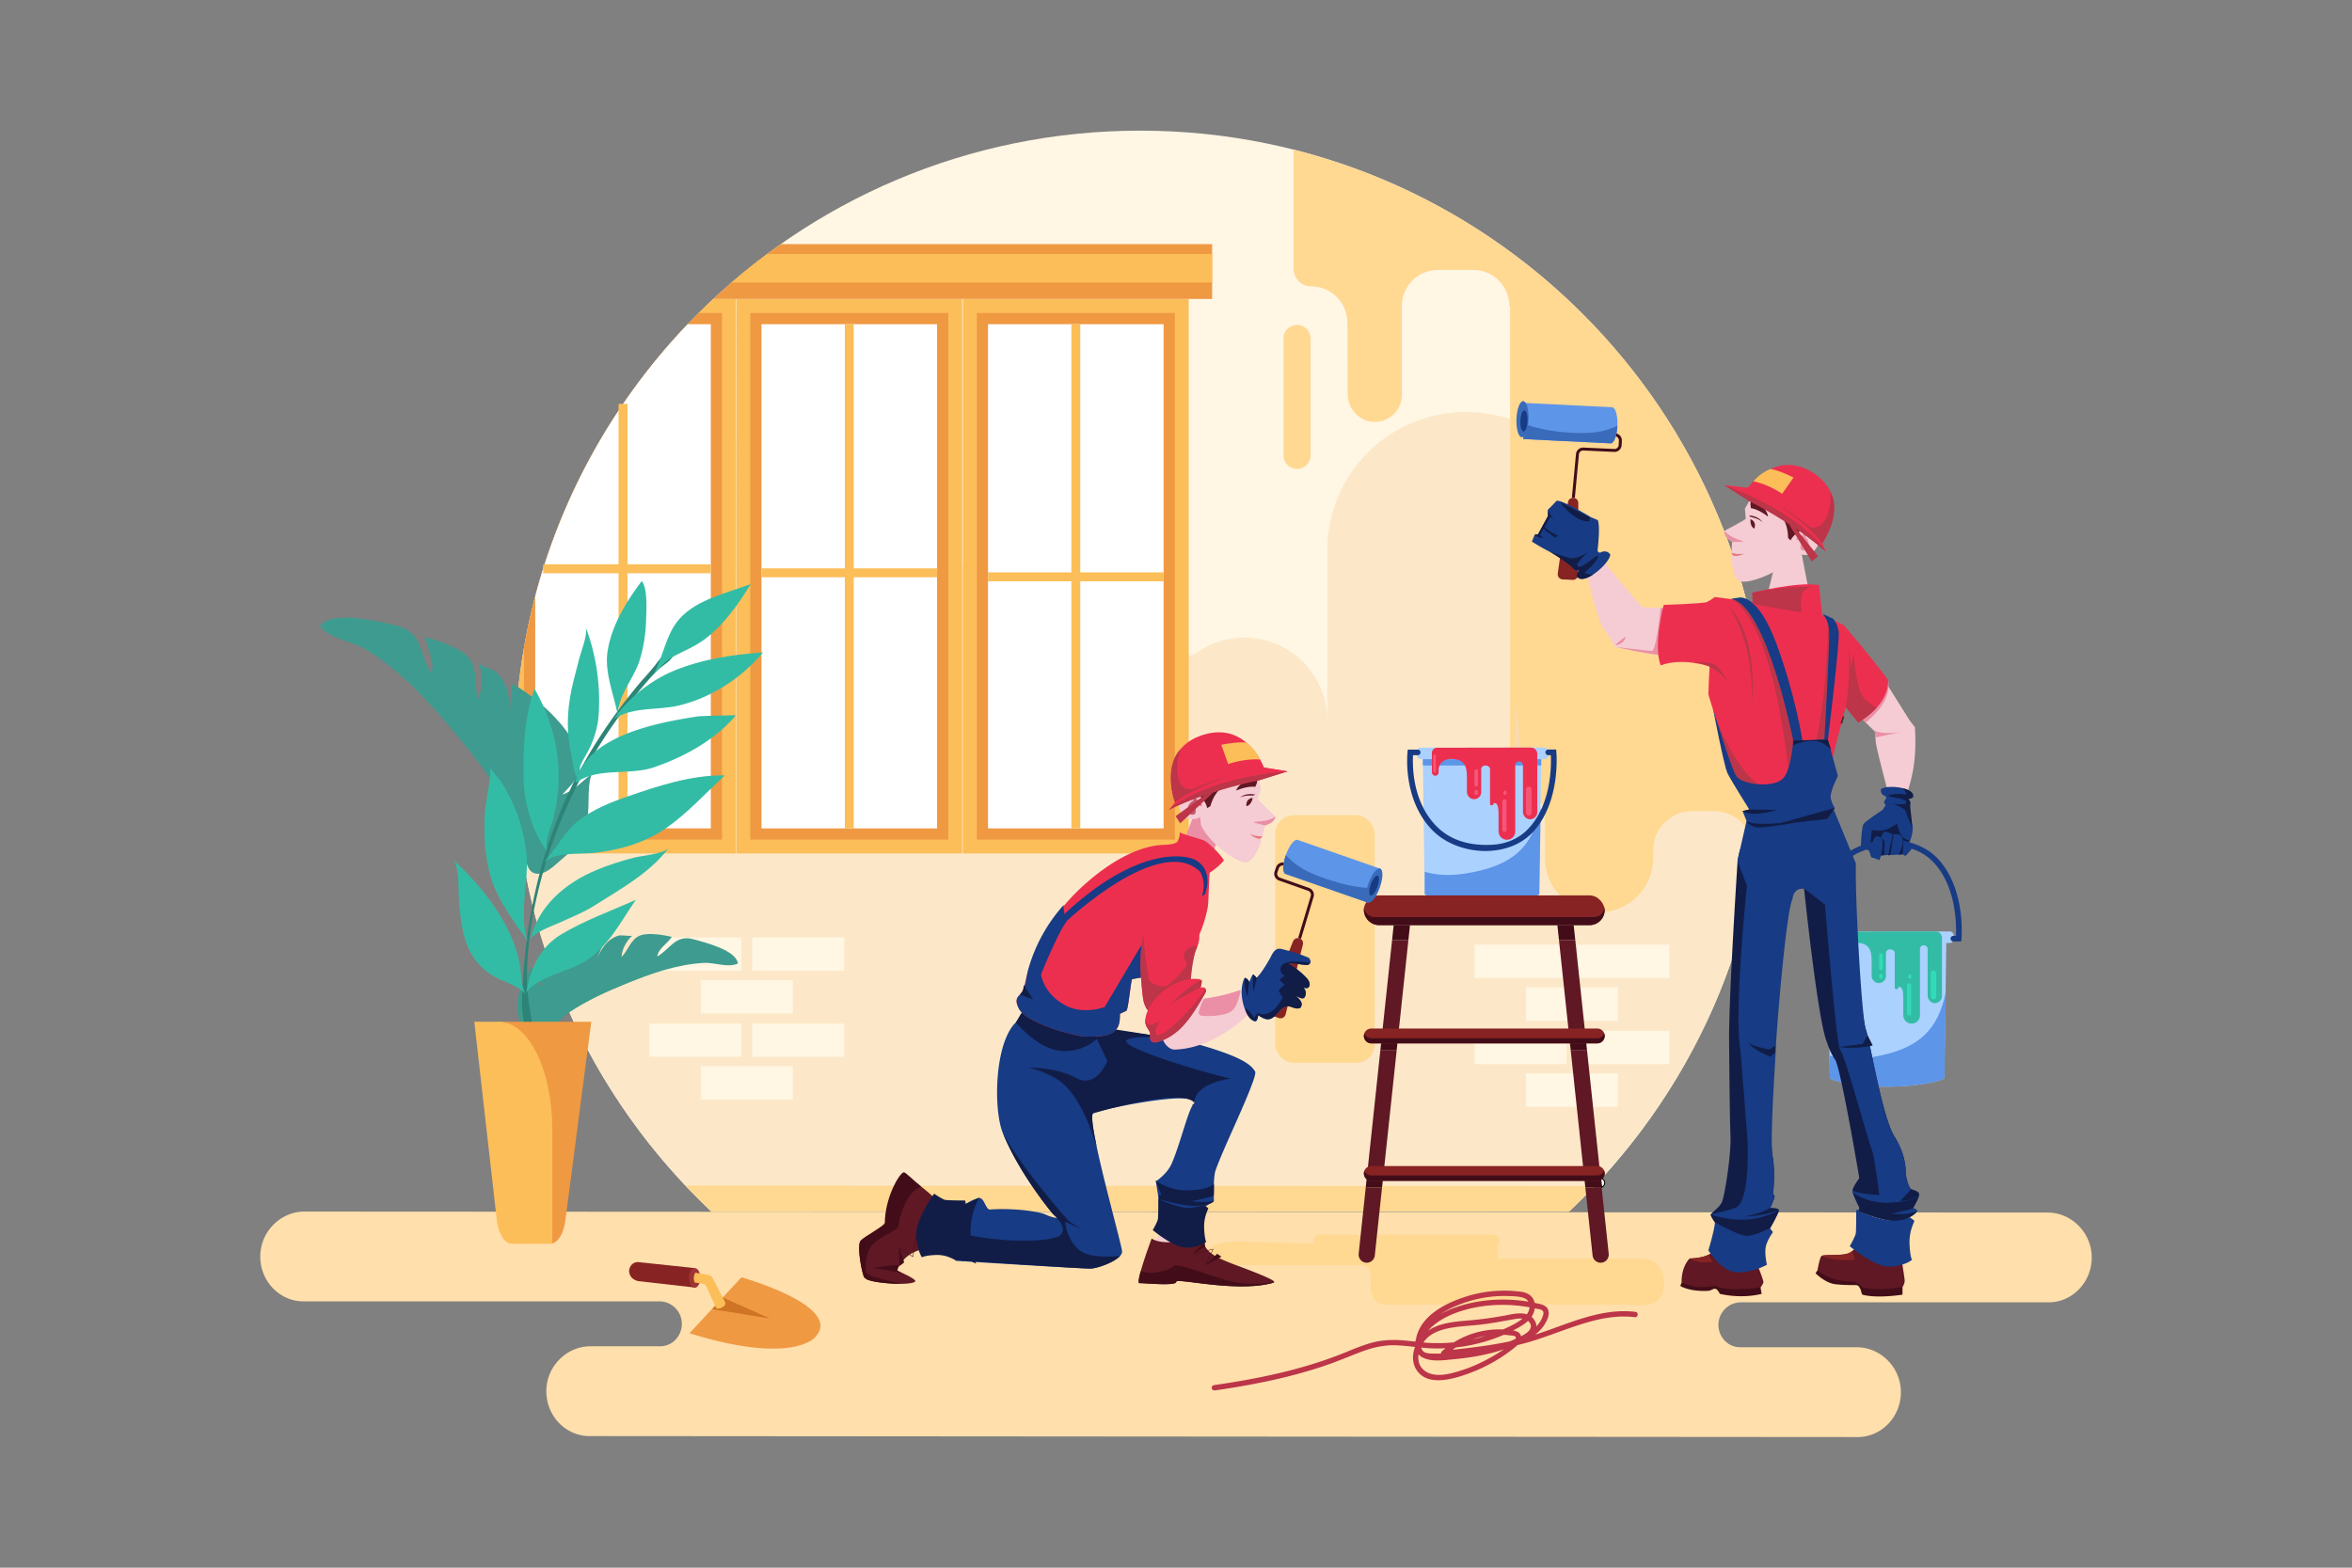 <?xml version="1.0" encoding="utf-8"?>
<svg xmlns="http://www.w3.org/2000/svg" viewBox="0 0 4680 3120">
  <rect x="0" y="0" width="4680" height="3120" fill="#808080" stroke="none"/>
  <defs>
    <style>.cls-1{isolation:isolate;}.cls-10,.cls-2,.cls-47{fill:#fff;}.cls-2{opacity:0;}.cls-3{fill:#ffdfab;}.cls-4{fill:#fff6e3;}.cls-5{fill:#fce8c8;}.cls-6{fill:#ffd892;}.cls-7{fill:#f9d9af;}.cls-42,.cls-8{fill:#ef9943;}.cls-35,.cls-9{fill:#fcbe59;}.cls-11{fill:#abd1ff;}.cls-12,.cls-21{fill:#5d95e8;}.cls-13,.cls-34{fill:#ed2f4f;}.cls-14{fill:#f45679;}.cls-15,.cls-45{fill:#173b84;}.cls-16,.cls-20{fill:#872323;}.cls-17{fill:#420d19;}.cls-18,.cls-26,.cls-46{mix-blend-mode:multiply;}.cls-19,.cls-31{fill:#5f1824;}.cls-20,.cls-21,.cls-22,.cls-27,.cls-28,.cls-29,.cls-30,.cls-31,.cls-32,.cls-33,.cls-34,.cls-35,.cls-41,.cls-42,.cls-43,.cls-45,.cls-47{fill-rule:evenodd;}.cls-22,.cls-23{fill:#3a6bba;}.cls-24,.cls-29{fill:#f5ccd3;}.cls-25,.cls-27{fill:#111d47;}.cls-26{opacity:0.4;}.cls-28,.cls-36{fill:#ea8fa6;}.cls-30{fill:#c6586d;}.cls-32{fill:#e47b82;}.cls-33,.cls-37{fill:#bc3549;}.cls-38{fill:#3e9b8f;}.cls-39{fill:#2c8477;}.cls-40{fill:#33bca5;}.cls-41{fill:#9e3535;}.cls-43{fill:#ce7424;}.cls-44{fill:#31dbba;}.cls-46{opacity:0.58;}</style>
  </defs>
  <title>03</title>
  <g class="cls-1">
    <g data-name="03" id="_03">
      <rect class="cls-2" data-name="03" height="3120" id="_03-2" width="4680"/>
      <path class="cls-3" d="M4074.19,2413.19l-3468.38-1.93c-48.21,0-88.83,41-87.92,91.09.89,48.55,39.05,87.63,86,87.63H1312.3a44.73,44.73,0,0,1,44.42,43.85c.44,25.05-19,45.52-43,45.52H1175c-48.22,0-88.83,41-87.92,91.08.9,48.56,39,87.65,86,87.65L3696.36,2860c46.93,0,85.1-39.08,86-87.64.92-50.08-39.71-91.09-87.92-91.09H3462.33c-24,0-43.42-20.46-43-45.52a44.73,44.73,0,0,1,44.43-43.84h612.36c46.94,0,85.1-39.08,86-87.64C4163,2454.19,4122.4,2413.19,4074.19,2413.19Z"/>
      <path class="cls-4" d="M1415.82,2411.38H3121.7c241.21-227,391.84-549.22,391.84-906.6C3513.54,817.31,2956.23,260,2268.76,260S1024,817.31,1024,1504.78C1024,1862.16,1174.61,2184.35,1415.82,2411.38Z"/>
      <path class="cls-5" d="M3428,1050.36a222,222,0,0,0-28.31-1.81h0a218.73,218.73,0,0,0-157.91,67.09c-17.92,18.57-49.29,5.89-49.29-19.92h0C3192.46,943.45,3069,820,2916.75,820S2641,943.45,2641,1095.72v338.46A165.31,165.31,0,0,0,2469.69,1269a160.14,160.14,0,0,0-86.55,29.09c-24.13,16.9-57.21.67-57.21-28.79v-1.22c0-121.23-98.28-219.5-219.51-219.5a218.73,218.73,0,0,0-157.91,67.09c-17.92,18.57-49.29,5.89-49.29-19.92h0c0-152.27-123.44-275.71-275.71-275.71h0c-152.27,0-275.71,123.44-275.71,275.71v338.46A165.31,165.31,0,0,0,1176.46,1269c-65.6,2.33-120.54,43.89-145.26,101.18a1260.24,1260.24,0,0,0-7.22,134.63c0,357.38,150.63,679.57,391.84,906.6H3121.7c241.21-227,391.84-549.22,391.84-906.6A1241.54,1241.54,0,0,0,3428,1050.36Z"/>
      <path class="cls-6" d="M3121.7,2411.38q26.24-24.71,51-50.9l-1808.87-1q25.23,26.7,52,51.91Z"/>
      <path class="cls-6" d="M2580.84,933.13a26.91,26.91,0,0,0,26.91-26.92v-232a26.92,26.92,0,1,0-53.83,0v232A26.92,26.92,0,0,0,2580.84,933.13Z"/>
      <rect class="cls-6" height="492.84" rx="36.69" width="197.83" x="2537.49" y="1622.44"/>
      <rect class="cls-4" height="66.37" transform="translate(3176.64 3797.53) rotate(180)" width="182.99" x="1496.83" y="1865.58"/>
      <rect class="cls-4" height="66.38" width="182.98" x="1394.55" y="2121.95"/>
      <rect class="cls-4" height="66.38" width="182.99" x="1292.28" y="2036.94"/>
      <rect class="cls-4" height="66.38" width="182.98" x="1496.83" y="2036.94"/>
      <rect class="cls-4" height="66.37" width="182.98" x="1394.55" y="1950.6"/>
      <rect class="cls-4" height="66.37" width="182.99" x="1292.28" y="1865.58"/>
      <rect class="cls-4" height="66.37" transform="translate(6460.06 3826.33) rotate(180)" width="182.99" x="3138.53" y="1879.98"/>
      <rect class="cls-4" height="66.38" width="182.98" x="3036.26" y="2136.35"/>
      <rect class="cls-4" height="66.38" width="182.99" x="2933.99" y="2051.33"/>
      <rect class="cls-4" height="66.38" width="182.98" x="3138.54" y="2051.33"/>
      <rect class="cls-4" height="66.37" width="182.98" x="3036.26" y="1964.99"/>
      <rect class="cls-4" height="66.37" width="182.99" x="2933.99" y="1879.98"/>
      <path class="cls-6" d="M3513.54,1504.78c0-582.13-399.61-1070.91-939.46-1207v236.8c0,19,15.06,35.27,34.06,35.18a72.68,72.68,0,0,1,73,72.45l.43,141.45c.09,29.48,22.85,55.14,52.32,56a53.91,53.91,0,0,0,55.52-53.89V608.65a71.37,71.37,0,0,1,71.37-71.37h71a71.37,71.37,0,0,1,71.37,71.37h1.65V1559.2a29.15,29.15,0,0,0,29.16,29.16h11a29.17,29.17,0,0,1,29.17,29.16v90.26a107.67,107.67,0,0,0,107.67,107.67h0a107.68,107.68,0,0,0,107.67-107.67v-15.61a77.86,77.86,0,0,1,77.86-77.86h43.25a77.86,77.86,0,0,1,77.86,77.86v62.64A1249.77,1249.77,0,0,0,3513.54,1504.78Z"/>
      <path class="cls-7" d="M3020.06,1552.73h0c-4.73,0-8.56-7.67-8.56-17.13l6.25-137.11,10.88,137.11C3028.63,1545.06,3024.79,1552.73,3020.06,1552.73Z"/>
      <path class="cls-8" d="M1419.33,594.87h992.56v-109H1553.63A1251.36,1251.36,0,0,0,1419.33,594.87Z"/>
      <path class="cls-9" d="M1455.67,562.24h956.22V505.41H1526.55Q1490.06,532.54,1455.67,562.24Z"/>
      <rect class="cls-9" height="1103.22" width="449.25" x="1465.28" y="595.31"/>
      <rect class="cls-8" height="1048.05" width="394.08" x="1492.86" y="622.9"/>
      <rect class="cls-10" height="1003.39" width="349.4" x="1515.2" y="645.23"/>
      <rect class="cls-9" height="1003.39" width="17.73" x="1681.04" y="645.23"/>
      <rect class="cls-9" height="17.73" width="349.4" x="1515.2" y="1131.14"/>
      <path class="cls-9" d="M1464.29,595.31h-45.42c-243,227.17-394.89,550.58-394.89,909.47a1253.9,1253.9,0,0,0,15,193.75h425.3Z"/>
      <path class="cls-8" d="M1436.7,622.9h-46.42c-178,177.27-302.56,408.06-347.65,666.18v381.86H1436.7Z"/>
      <path class="cls-10" d="M1065,1186.9v461.71h349.41V645.23h-46A1242.74,1242.74,0,0,0,1065,1186.9Z"/>
      <rect class="cls-9" height="844.87" width="17.73" x="1230.8" y="803.74"/>
      <rect class="cls-9" height="17.73" width="333.58" x="1080.79" y="1123.15"/>
      <rect class="cls-9" height="1103.22" width="449.24" x="1916.03" y="595.31"/>
      <rect class="cls-8" height="1048.05" width="394.08" x="1943.61" y="622.9"/>
      <rect class="cls-10" height="1003.39" width="349.41" x="1965.94" y="645.23"/>
      <rect class="cls-9" height="1003.39" width="17.73" x="2131.79" y="645.23"/>
      <rect class="cls-9" height="17.73" width="349.41" x="1965.95" y="1139.12"/>
      <path class="cls-6" d="M3277.26,2505.75c-9.17-1.32-19.15-.62-28.4-.62h-89.55q-89.55,0-179.09,0c.49-1.16,1.59-25-3.06-22.34a13.6,13.6,0,0,0,6.82-13.69c-.9-6.9-7.14-11.86-14.1-11.86H2629a16.27,16.27,0,0,0-13.89,7.46,11.52,11.52,0,0,0-1.24,10.26c-35,0-70.06-2.08-105.1-2.7-28.32-.51-65.1-4.82-91.95,5.55-21.85,8.44-20.13,40.09,5.38,40.09h287.59c10,0,17.62,8.31,17.55,18.29v29a31.32,31.32,0,0,0,31.32,31.32h471.24c19.3,0,49.16,5.48,65-5.51C3323.79,2571,3312.44,2510.84,3277.26,2505.75Z"/>
      <path class="cls-11" d="M2830.86,1491.8l4,287c0,5.83,51,18,114,18s114-12.2,114-18l4-287Z"/>
      <rect class="cls-12" height="12.67" width="235.72" x="2831.13" y="1510.8"/>
      <path class="cls-11" d="M3074.11,1510.8H2826.42c-4.37,0-7.91-5.12-7.91-11.44h0c0-6.32,3.54-11.44,7.91-11.44h247.69c4.38,0,7.92,5.12,7.92,11.44h0C3082,1505.68,3078.49,1510.8,3074.11,1510.8Z"/>
      <path class="cls-12" d="M2914.58,1738.69c-30.94,4.77-58.5,2.88-79.69-3.83v43.92c0,5.83,51,18,114,18s114-12.2,114-18l2.82-170.56C3049.68,1684.82,3011.5,1723.73,2914.58,1738.69Z"/>
      <path class="cls-13" d="M2918.85,1487.94v.2h-59.42a10.3,10.3,0,0,0-10.29,10.3v38.38a7.19,7.19,0,0,0,5.92,7,6.74,6.74,0,0,0,7.56-6.69v-5c0-13.15,11.43-21.7,24.59-21.7,29.69,0,31.23,18.13,31.64,36.12v29.28c0,7.72,6.3,14.63,14,14.75a14.24,14.24,0,0,0,14.47-14.24V1531.4a7.75,7.75,0,0,1,5.17-7.43,10.79,10.79,0,0,1,3.29-.52,10.58,10.58,0,0,1,6,1.85,7.3,7.3,0,0,1,3.07,6.08v67.44c0,.27,0,.55,0,.82.38,4.48,7.16,4,7.16-.45v-.77c2.74.19,9.76-3.48,9.76,22.55v33.22c0,8.57,6.27,16.11,14.79,17a16.67,16.67,0,0,0,18.53-16.56V1522.79a7.4,7.4,0,0,1,7.38-7.4h0a10.9,10.9,0,0,1,1.82.15,7.58,7.58,0,0,1,6.09,7.56v92.66c0,7.72,6.3,14.63,14,14.75a14.24,14.24,0,0,0,14.47-14.24V1500.42a12.51,12.51,0,0,0-12.51-12.5Z"/>
      <rect class="cls-14" height="35.76" rx="2.49" width="4.99" x="2852" y="1501.64"/>
      <rect class="cls-14" height="34.48" rx="3.61" width="7.22" x="2933.83" y="1530.93"/>
      <rect class="cls-14" height="10.14" rx="3.61" width="7.22" x="2933.83" y="1571.95"/>
      <rect class="cls-14" height="64.71" rx="4.13" width="8.25" x="2989.35" y="1590.78"/>
      <rect class="cls-14" height="8.68" rx="2.97" width="5.93" x="2991.67" y="1573.41"/>
      <rect class="cls-14" height="57.72" rx="5.5" width="11" x="3036.45" y="1565.41"/>
      <path class="cls-15" d="M2957.64,1693.63c-31.66.38-63.78-8.76-88.86-25.82a124.92,124.92,0,0,1-20.46-17.39c-57.05-60.3-48.06-149.24-47.65-153.53l.48-5a.06.06,0,0,1,.06-.06h19.47a5.82,5.82,0,0,1,5.89,5.12A5.62,5.62,0,0,1,2821,1503h-9.4a0,0,0,0,0,0,0c-1,21.19-1.57,90.49,45,139.64,26.14,27.59,63.1,40.63,109.89,38.75,31.77-1.27,57.73-13,77.18-34.92,43.23-48.7,43-121.58,42.22-143.47a.06.06,0,0,0-.06,0h-4.82a5.81,5.81,0,0,1-5.88-5.12,5.61,5.61,0,0,1,5.59-6.12h15.64a.06.06,0,0,1,.05.06l.41,5.12c.35,4.47,8.07,97.5-44.73,157C3028.26,1680.75,2993.24,1693.2,2957.64,1693.63Z"/>
      <rect class="cls-16" height="59.1" rx="29.55" width="479.13" x="2713.85" y="1782.08"/>
      <path class="cls-17" d="M3171.61,1825.05H2735.22a21.37,21.37,0,0,1-21.37-21.37v7.18a30.32,30.32,0,0,0,30.32,30.32h418.49a30.33,30.33,0,0,0,30.32-30.32v-7.18A21.37,21.37,0,0,1,3171.61,1825.05Z"/>
      <g class="cls-18">
        <path class="cls-10" d="M3193,2354.19a9.16,9.16,0,0,0-8-9.07l1.88,17.7A9.17,9.17,0,0,0,3193,2354.19Z"/>
        <path d="M3186,2364.19l-2.15-20.23,1.25.17a10.14,10.14,0,0,1,2.1,19.63Zm.12-17.81,1.59,15a8.14,8.14,0,0,0-1.59-15Z"/>
      </g>
      <path class="cls-19" d="M3152.51,2345h31.28a9.4,9.4,0,0,1,1.19.12l-27.22-255.57h-32.45Z"/>
      <polygon class="cls-19" points="3123.35 2071.17 3155.8 2071.17 3134.46 1870.73 3102.01 1870.73 3123.35 2071.17"/>
      <path class="cls-19" d="M3201,2495.2l-14.1-132.38a9.18,9.18,0,0,1-3.07.56h-29.32l14.4,135.24a16.15,16.15,0,0,0,16,14.43,16.66,16.66,0,0,0,1.72-.09A16.15,16.15,0,0,0,3201,2495.2Z"/>
      <polygon class="cls-17" points="3134.46 1870.73 3131.31 1841.18 3098.86 1841.18 3102.01 1870.73 3134.46 1870.73"/>
      <polygon class="cls-17" points="3125.31 2089.55 3157.76 2089.55 3155.8 2071.17 3123.35 2071.17 3125.31 2089.55"/>
      <path class="cls-17" d="M3186.86,2362.82l-1.88-17.7a9.4,9.4,0,0,0-1.19-.12h-31.28l2,18.38h29.32A9.18,9.18,0,0,0,3186.86,2362.82Z"/>
      <path class="cls-19" d="M2752,2345l27.2-255.45H2746.7l-27.28,256.19a9.26,9.26,0,0,1,3.62-.74Z"/>
      <polygon class="cls-19" points="2802.45 1870.73 2770 1870.73 2748.66 2071.17 2781.11 2071.17 2802.45 1870.73"/>
      <path class="cls-19" d="M2717.72,2361.67,2703.5,2495.2a16.15,16.15,0,0,0,14.34,17.76,16.85,16.85,0,0,0,1.73.09,16.14,16.14,0,0,0,16-14.43l14.4-135.24H2723A9.15,9.15,0,0,1,2717.72,2361.67Z"/>
      <polygon class="cls-17" points="2805.6 1841.18 2773.15 1841.18 2770 1870.73 2802.45 1870.73 2805.6 1841.18"/>
      <polygon class="cls-17" points="2781.11 2071.17 2748.66 2071.17 2746.7 2089.55 2779.15 2089.55 2781.11 2071.17"/>
      <path class="cls-17" d="M2723,2345a9.26,9.26,0,0,0-3.62.74l-1.7,15.93a9.15,9.15,0,0,0,5.32,1.71H2750l2-18.38Z"/>
      <path class="cls-16" d="M3178.21,2076.49H2728.62a14.77,14.77,0,0,1-14.77-14.77h0a14.78,14.78,0,0,1,14.77-14.78h449.59a14.78,14.78,0,0,1,14.77,14.78h0A14.77,14.77,0,0,1,3178.21,2076.49Z"/>
      <path class="cls-17" d="M3178.21,2066.41H2728.62a14.73,14.73,0,0,1-13.83-9.73,14.51,14.51,0,0,0-.94,5,14.77,14.77,0,0,0,14.77,14.77h449.59a14.77,14.77,0,0,0,14.77-14.77,14.51,14.51,0,0,0-.94-5A14.74,14.74,0,0,1,3178.21,2066.41Z"/>
      <path class="cls-16" d="M3178.21,2350.16H2728.62a14.78,14.78,0,0,1-14.77-14.78h0a14.77,14.77,0,0,1,14.77-14.77h449.59a14.77,14.77,0,0,1,14.77,14.77h0A14.78,14.78,0,0,1,3178.21,2350.16Z"/>
      <path class="cls-17" d="M3191.94,2330a14.76,14.76,0,0,1-13.73,9.41H2728.62a14.75,14.75,0,0,1-13.73-9.41,14.72,14.72,0,0,0,13.73,20.15h449.59a14.72,14.72,0,0,0,13.73-20.15Z"/>
      <path class="cls-17" d="M2588.79,1868.22l-5.76-1.34,25.26-84.24a8.41,8.41,0,0,0-5.1-9.7l-58.61-20.7a14.24,14.24,0,0,1-8.31-17.94l2.81-8.17a14.25,14.25,0,0,1,18.29-8.81l11.64,4.15-2,5.56-11.64-4.15a8.39,8.39,0,0,0-10.73,5.17l-2.8,8.17a8.35,8.35,0,0,0,4.87,10.51l58.61,20.71a14.35,14.35,0,0,1,8.71,16.54Z"/>
      <path class="cls-20" d="M2585.91,1867.55h0a10.34,10.34,0,0,0-13,5.9l-53.31,132.33a10.33,10.33,0,0,0,6.15,13.6l18.91,6.66a10.32,10.32,0,0,0,13.45-7.23c10-39.72,27.42-112.37,34.38-138.88A10.33,10.33,0,0,0,2585.91,1867.55Z"/>
      <path class="cls-21" d="M2582.07,1671.57c-6.24-2.24-16.73,11.11-23.42,29.81s-7.06,35.67-.82,37.9l164.39,57.29,24.24-67.72Z"/>
      <path class="cls-22" d="M2639.9,1749.58c-45.11-15.33-62.19-27.9-81.45-47.63-6.5,18.47-6.8,35.12-.62,37.33l164.39,57.29,10.27-28.7C2706.8,1767.31,2674.14,1761.22,2639.9,1749.58Z"/>
      <ellipse class="cls-23" cx="2734.34" cy="1762.71" rx="35.96" ry="12.01" transform="translate(153.25 3743.05) rotate(-70.31)"/>
      <ellipse class="cls-15" cx="2734.34" cy="1762.71" rx="21.03" ry="7.02" transform="translate(153.25 3743.05) rotate(-70.31)"/>
      <path class="cls-10" d="M1918.69,2422.94s-31.1,16.94-48-14.16-37.46,56.38-37.46,56.38l-.44-7.5,95.25,4.57Z"/>
      <path d="M1832.3,2475.53l-1.14-19.45,2.74.13c4.65-17.47,15.78-53.91,28-55.55,3.73-.51,7.11,2,10.07,7.4,6.71,12.32,16.47,18.36,28.9,18a43,43,0,0,0,17.11-4.4l1.72-.94,10.22,43.14-93.73-4.49c-.61,2.3-1.12,4.39-1.54,6.17Zm4.67-19.17,89.11,4.27-8.42-35.55c-7,3.06-33.21,12.15-48.33-15.58-2.29-4.22-4.65-6.19-7-5.87C1852.85,2404.9,1842.33,2436.61,1837,2456.36Z"/>
      <path class="cls-24" d="M2378.32,2400.49s-37.06,72.62-5.13,79.42-79.42-5.13-79.42-5.13,22.91-24.58,29.71-56.51,6.24-47.77,6.24-47.77Z"/>
      <path class="cls-15" d="M1901.57,2509.23s253.08,16,268.91,15.47c13-.46,47.1-12.4,58.46-25.43,2.45-2.8,3.84-5.66,3.74-8.46-.38-10.78-34-130.54-50.48-208.6-7.75-36.6-11.74-64-6.77-66.74,13.48-7.34,174.64-40.49,198.06-26,2,1.25,3.14,2.66,3.2,4.23a4.28,4.28,0,0,1-.48,2c-.06.11-.12.22-.19.33a8.05,8.05,0,0,1-1.23,1.64,22.46,22.46,0,0,0-1.56,1.89l0,0c-9.63,13.17-26.15,80.63-41.79,116.23-9.22,21-31.49,35.29-31.49,35.29l10.24,65.57,68.4-2.12,36.9-24.63s-1.9-45.9,3.18-60.42c14.88-42.54,58.12-129.84,74.94-178.2,3.46-9.92,5-16.52,3.83-18.58-8.46-15.55-32.77-30.55-104.84-51.78-20.1-5.92-44.5-11.08-69.24-15.43-63.9-11.26-130-17.17-130-17.17l-12.06-8.2-109.73-74.68s-14.75,13.22-35.48,45.07c-4.59,7.07-7.15,16.87-14.56,24-42.89,41.34-45.22,173.9-26,220.66,34.74,84.55,99.86,161.09,99.86,161.09l8.19,7.64s-7.91.28-24-7.08c-10.25-4.68-57.46-13.17-110-9.65-7.58.51-11.55-23.09-20-22.5-25,1.75-60,38.85-60,38.85l-2.24,13.7Z"/>
      <path class="cls-25" d="M2045.45,2125s22,2,56.24,21.79c39.83,23,66.15,88.49,80.51,135.46-2.1-9.9-5.37-27.4-5.37-27.41-3.88-22.24-5.36-38.19-1.4-39.33,189.46-54.25,201.34-20.86,201-20.07-.05-40.78,73.95-49.05,73.95-49.05-5.87,2.19-224-59.46-208.71-75.85,7.61-8.17,45.06-7.54,81.7-4.9-63.91-11.26-154-24.25-154-24.25l34.16,70.12s-21.79,56.24-62.2,33.89S2045.45,2125,2045.45,2125Z"/>
      <path class="cls-25" d="M2021.48,2034.65c10.51,12.43,46.15,51.19,86.17,56.42,47.77,6.24,78.31-26.53,78.31-26.53l-149.91-53.92C2031.46,2017.69,2026.56,2025.68,2021.48,2034.65Z"/>
      <g class="cls-26">
        <path class="cls-10" d="M2374.79,2197.74a21.16,21.16,0,0,0-1.56,1.9C2373.78,2199,2374.3,2198.4,2374.79,2197.74Z"/>
        <path d="M2374.34,2200.64l-2.32-1.9a23.63,23.63,0,0,1,1.67-2l2.31,1.91A25.49,25.49,0,0,1,2374.34,2200.64Z"/>
      </g>
      <g class="cls-26">
        <path class="cls-10" d="M2376.35,2195.5c-.12.2-.22.4-.32.6l.18-.33C2376.26,2195.68,2376.31,2195.59,2376.35,2195.5Z"/>
        <path d="M2377.33,2196.85l-2.64-1.43c.15-.28.25-.48.37-.68l2.65,1.38a2.31,2.31,0,0,1-.18.35Z"/>
      </g>
      <path class="cls-19" d="M1717.17,2535.73c2.34,8.7,3.54,7.06,6,9.33,6.22,5.79,45,10.44,72,10,12.84-.22,23-1.6,25.78-4.56,4.25-4.56-31-19.35-35.32-21.77-4.52-2.51,14.91-24.26,16.67-25.84,15.81-14.26,35.36-17.69,55.35-22.38,2.81-.66,41.32-8.55,41.3-9-.31-8.86-44.61-7.3-45.24-25-.44-12.53,25-45.24,25-45.24s-26.9-25.08-46.12-40.06c-8.26-6.44-15.11-11-17.78-10.92-8.86.31-50.35,81.62-58.9,90.79s-34.82,19-43.37,28.15C1706.26,2475.92,1710.72,2511.65,1717.17,2535.73Z"/>
      <path class="cls-25" d="M1901.11,2507.72s253.54,17.53,269.37,17c13-.45,47.1-12.39,58.46-25.41-14.27,1.77-62.76,6.1-83.6-13.32-24.58-22.91-25.69-54.57-25.69-54.57l32.21,14.72-24.3-15s-89.32-98.31-132.07-175.8c34.74,84.54,99.85,161.08,99.85,161.08l8.2,7.64s-.33,0-1,0c9.75,9.62,16.42,21,10,31.41-14.44,23.41-184.44,15.53-226.17-12.39Z"/>
      <path class="cls-17" d="M1717.17,2535.73c2.34,8.7,3.54,7.06,6,9.33,6.22,5.79,45,10.44,72,10-24.51-5.09-61.11-13.42-67.12-19-3.58-3.33-4.61.35-5.22-10.19-1-16.51,2.52-37.38,13-48.58,17.1-18.35,52.23-28.46,51.92-37.32-.28-7.82,11.58-64.57,44.91-78.75-8.26-6.44-31.21-28.31-33.88-28.21-8.86.31-38.22,51-38.22,101.93-8.55,9.18-39.4,25.12-48,34.3C1706.26,2475.92,1710.72,2511.65,1717.17,2535.73Z"/>
      <polygon class="cls-17" points="1788.72 2483.33 1790 2519.69 1799.11 2512.47 1797.33 2507.26 1793.17 2495.1 1789.77 2485.13 1797.96 2490.18 1808.49 2496.68 1816.81 2501.82 1818.49 2491.55 1820.84 2477.2 1824 2457.89 1828.89 2475.43 1831.99 2486.53 1833.93 2493.5 1843.16 2490.98 1839.48 2484.23 1834.36 2474.82 1823.5 2454.9 1819.8 2477.51 1817.42 2492.03 1816.09 2500.21 1809.42 2496.1 1798.71 2489.49 1788.72 2483.33"/>
      <path class="cls-19" d="M2267.29,2553.74c9.14-.32,73.41,6.23,73.1-2.58-.24-6.68,68.71,9.56,133.65,9,20.7-.17,41-2.06,58.52-6.94a4.72,4.72,0,0,0,2.84-1.58c3.15-5.32-75.77-33.49-82-36-15-6-31.67-12.15-44.52-22.22-12-9.4-17-24.35-19.55-38.88-.73-4.15-.75-28.51-7.58-28.27-9.14.33-25.86,45-53.27,46a96.38,96.38,0,0,1-19.59-1.12c-12.52-2.14-17.26-6.4-17.26-6.4s-14.52,38.79-21.81,65.16C2266,2543.52,2264.17,2553.85,2267.29,2553.74Z"/>
      <path class="cls-17" d="M2267.29,2553.74c9.14-.32,73.41,6.23,73.1-2.58-.24-6.68,68.71,9.56,133.65,9,20.7-.17,41-2.06,58.52-6.94a4.72,4.72,0,0,0,2.84-1.58c-13.13,2.25-42.32,6-71.8,1.39-39.78-6.22-120.15-41.52-127.78-33.63-3.49,3.62-15.2,9.11-29.22,11.9-11.81,2.36-25.25,2.79-36.81-1.43C2266,2543.52,2264.17,2553.85,2267.29,2553.74Z"/>
      <polygon class="cls-17" points="2398.09 2518.14 2430.32 2501.19 2422 2495.17 2399.99 2516.18 2414.54 2485.53 2375.84 2494.41 2397.76 2480.77 2397.11 2471.17 2373.22 2495.88 2413 2486.75 2398.09 2518.14"/>
      <path class="cls-17" d="M1794.57,2534c-5.18-3.19-9-5.29-9-5.29s-.12-3.53,4.11-10.78c-22.48-.48-52.32,5.58-52.32,5.58S1771.65,2528,1794.57,2534Z"/>
      <path class="cls-27" d="M2293.77,2448.11s2.67,2.29,7.12,5.69a2,2,0,0,0,.36.26c13.19,10.1,40.95,29.39,60.12,29a81.71,81.71,0,0,0,22.38-3.47c10.91-3.41,16.31-8,16.31-8s-3.39-6.43-4.08-28.52,8.56-37,8.2-38.2-8.2-6.3-8.2-6.3a114,114,0,0,1-18.9,4.24H2377a103.25,103.25,0,0,1-14.54,1c-17.76-.13-52.46-15.15-52.46-15.15V2385l-5.25,1.61,0,13.41c0,10.16-.21,22.89-.78,26.24C2303,2432,2293.77,2448.11,2293.77,2448.11Z"/>
      <path class="cls-25" d="M2299.1,2349.2l11.82,28.8-5,.7v8s46.92,13.38,71,13.38,38-6.37,38.55-10.06c0,0-11.78,4.17-44.46.81,0,0,33.67-7,44.19-11.26,0,0,.91-15,.19-24,0,0-4.63,11.34-47.36,13.42C2326.61,2371,2300.65,2350.4,2299.1,2349.2Z"/>
      <path class="cls-27" d="M1858.83,2375.62s-2.3,3.18-5.75,8.46a2.14,2.14,0,0,0-.26.43c-10.22,15.66-29.77,48.64-29.52,71.52a114.83,114.83,0,0,0,3.27,26.74c3.31,13,7.86,19.53,7.86,19.53s6.46-4,28.56-4.66,36.9,10.51,38.12,10.08,6.38-9.74,6.38-9.74a158,158,0,0,1-4.07-22.58v-.07a146,146,0,0,1-.87-17.37c.29-21.19,15.63-62.48,15.63-62.48l3.6,0-1.56-6.28-13.41-.07c-10.16-.11-22.9-.43-26.23-1.13C1874.83,2386.79,1858.83,2375.62,1858.83,2375.62Z"/>
      <path class="cls-25" d="M1949.55,2382.7l-26,12.5-.19.13-7.19-.06s-17,45.07-17.21,70.92,13.56,44.08,16.88,44.75c0,0-7.61-16.21-4.33-51.29,0,0,5.62,31.76,9.4,43.09,0,0,14.31,9.75,21.91,12.23,0,0-10.12-12.46-11.64-58.37C1929.68,2412.1,1948.45,2384.35,1949.55,2382.7Z"/>
      <polygon class="cls-28" points="2372.79 1628.76 2352.26 1684.22 2415.41 1691.82 2419.63 1680.97 2389.88 1621.33 2372.79 1628.76"/>
      <path class="cls-29" d="M2500.61,1536.08l8.89,34s-6.47,17.62-7.2,19.45,35.13,35.11,35.13,35.11,1,11.65-20.6,18.16l-4.65,21.66-4.16,4.79,1.79,3.69s-10.45,37.6-27.95,42.86-77.17-38.74-92.3-74.08l-1.33-15.54s-10.85,7.94-27.1,1.8-23.4-43-6.63-51.5,37,8.82,37,8.82-2.12-10,.1-25.52S2468.45,1504.71,2500.61,1536.08Z"/>
      <path class="cls-30" d="M2392.21,1603.7s-12-19.65-28.6-21.78-14.62,20.75-14.62,20.75-.6-14.79,9.75-18.12,16.44,8.31,16.44,8.31a21.58,21.58,0,0,0-11.93,15.9c-1.88,11.69,11.05,15.23,14.43,10.73s-.21-12.39,1.58-15S2392.21,1603.7,2392.21,1603.7Z"/>
      <path class="cls-31" d="M2387.94,1584.86s11.43,9.36,14.11,23.32l6.2-3.49s5.06-20.23,17.6-32.53Z"/>
      <path class="cls-31" d="M2459.33,1573.36s7.08-20.91,41.39-23.85c0,0,3.55,3.54-3,16.51C2497.7,1566,2484.46,1563.16,2459.33,1573.36Z"/>
      <path class="cls-31" d="M2466.79,1587.86s6.72-5.74,26.85-4.51l4-2S2478.69,1576.58,2466.79,1587.86Z"/>
      <path class="cls-31" d="M2492.69,1588s-13.85,0-12.64,16.41C2480.05,1604.44,2489.35,1604,2492.69,1588Z"/>
      <path class="cls-28" d="M2493.7,1636.6a69.06,69.06,0,0,1,14-2.09s20-.82,29.73-9.85c0,0,1.26,12.08-20.6,18.16Z"/>
      <path class="cls-32" d="M2486.72,1659.43s10.16,5.77,25.46,5l-4.16,4.79S2498.27,1670.85,2486.72,1659.43Z"/>
      <polygon class="cls-33" points="2396.72 1582.75 2339.32 1624.3 2348.36 1638.62 2414.3 1576.89 2396.72 1582.75"/>
      <path class="cls-34" d="M2505,1553l57.1-17.85-47-7.5s-32.93-91.42-119.36-65.71c-97,28.87-57.86,135.09-57.86,135.09l-12,14.76S2399.94,1569.45,2505,1553Z"/>
      <path class="cls-33" d="M2325.83,1611.74s66.09-63.26,236.29-76.64L2505,1553S2409.22,1571.22,2325.83,1611.74Z"/>
      <path class="cls-35" d="M2507.39,1511.56s-27-3-63.59,9l-13.69-38.27s31.87-6.71,50.13-4.28A87.58,87.58,0,0,1,2507.39,1511.56Z"/>
      <path class="cls-34" d="M2515.09,1527.6s-77,11.61-142,49.08c0,0,99-37.57,189.06-41.58Z"/>
      <path class="cls-33" d="M2349.64,1490.17s-11.52,26.87-5.5,55.9,27.06,24.68,27.06,24.68,43.3-18.63,74.69-25.73c0,0-71.26,21.69-108,52C2337.87,1597,2312.74,1529.18,2349.64,1490.17Z"/>
      <path class="cls-13" d="M2027.83,2008.06c15.68,28.76,115,55.65,134.28,55,16.07-.53,34.65.7,49.41-6.68,15.49-7.73,17.07-22.84,16.87-38.64,4.4-2.17,8.38-3.93,12.82-6.11,3.44-1.71,8-49.28,10.92-62.34.36-1.58,45.8-7.55,51.59-9.43,33.71-11,61.73-39.15,77.9-70.12,10.43-19.92,17.29-42,21.52-64,2.09-11,2.53-68,4.26-69.09a142.61,142.61,0,0,0,27.73-23.65c.23-4.72-28.23-36-41.39-41.18-5-2-46.18-13.08-46.41-15.66.6,6.71-1.11,11.25-3.7,17.5-3.44,8.29-29.18,7.51-36.27,8.21-61.2,6.1-125,53.32-167.13,95.39-45.66,45.63-80.1,102.75-97.42,165-3.63,13-3.42,26.35-13.19,37a48,48,0,0,0-4.54,5.32C2020.68,1991.09,2023.48,2000.08,2027.83,2008.06Z"/>
      <path class="cls-15" d="M2124.49,1831.25s184.2-172.82,263.21-96.63c8.8,12.78,9.43,35.07,3.58,49l6.24-3.82s20.11-46.35-19.09-68.51c-26.92-13-121-21.91-260.18,107.32C2119,1828.3,2124.49,1831.25,2124.49,1831.25Z"/>
      <path class="cls-15" d="M2271.39,1880.58,2198.12,2004s-32.72,13.41-67.95,1.51c-52.94-21.44-58.85-66.06-58.85-66.06s36.81-91.1,53.17-108.15c-9.39-12.52-8.27-27.8-8-30.21a322.4,322.4,0,0,0-70.29,127.58c-4.51,16.29-4.24,37.72-16.55,50.63a48,48,0,0,0-4.54,5.32c-4.4,6.52-1.6,15.51,2.75,23.49,15.68,28.76,115,55.65,134.28,55,16.07-.53,34.65.7,49.41-6.68,15.49-7.73,17.07-22.84,16.87-38.64,4.4-2.17,8.38-3.93,12.82-6.11,3.44-1.71,8-49.28,10.92-62.34.36-1.58,45.8-7.55,51.59-9.43,24.56-8,46.08-25.12,62.22-45.8Z"/>
      <path class="cls-25" d="M2029.62,1979.25l26.05,9.85c-.65-.23-17.12-26.56-18.19-28.46,0-.14-.13-.23-.18-.37-.46,2.92-.93,5.83-1.34,8.79C2035.4,1973.05,2032.53,1976.19,2029.62,1979.25Z"/>
      <path class="cls-24" d="M2314.28,2070.09c4.27,9.49,13.12,19.15,23.53,18.79,60.77-2,121.15-40.83,163.6-87.47,1.05-12.61-3.77-29.17-7.42-41.28-8.67,3.84-17.51,7.29-26.43,10.34a344.22,344.22,0,0,1-56,14.62c-5,.9-10,1.55-15.06,2.2-4.33.62-8.69,1.17-13,2a94,94,0,0,0-27.18,9.32C2333,2010.67,2301.1,2040.67,2314.28,2070.09Z"/>
      <path class="cls-36" d="M2386.52,2009.27c-1.16,3.44-2.16,7.73.36,10.3,1.59,1.62,4,2,6.3,2.16a136.45,136.45,0,0,0,40.47-2.68c5.94-1.29,11.9-3.08,16.79-6.71,6.94-5.27,10.71-13.67,13.21-22,1.49-5,3.28-10.18,4.16-15.29a9.44,9.44,0,0,0-.25-4.57,344.22,344.22,0,0,1-56,14.62c-5,.9-10,1.55-15.06,2.2C2391.87,1993.73,2389.09,2001.68,2386.52,2009.27Z"/>
      <path class="cls-15" d="M2475.25,1948.67c-7.64,18.65-5,41,1.69,59.59a55,55,0,0,0,8.38,15.56c2.84,3.59,8.94,10.84,14.29,8.17,1.52-.76,4.69-11,3.4-11.86.95.6,1.91,1.26,2.88,1.82,4.7,2.92,11,6.92,16.75,6.69,16.64-.68,21.29-21.84,36.57-25.62,9.18-2.21,16.85,6.27,26.1,3.58,3.25-.92,3.56-3.08,4.47-5.77,1.36-4.17-1.65-8.86-4.33-12a40.38,40.38,0,0,0-10.29-8.65,71.61,71.61,0,0,0,13.09,6.08c3.63,1.19,6.57.92,8.41-2.82a16.16,16.16,0,0,0,1.45-8.39,16,16,0,0,0-5.7-10.58,22.27,22.27,0,0,0,5.51,2c3.53.56,6.61-1,7.51-4.6,1.38-5.52-1.41-11-5.11-14.89a155.27,155.27,0,0,0-27.2-23.24,113.89,113.89,0,0,0-10.41-6c13.4-1.81,24.8,2.56,37.89,2.7a7.73,7.73,0,0,0,6.77-4.58l.1-.21c1.16-2.68-1.09-7-2.95-9.37a317.53,317.53,0,0,0-48.4-16.07c-4.5-1.1-9.07-2.9-13.48-1.71-8.62,2.37-12.16,12.73-16.17,19.66-7.44,12.83-15.1,26.35-25.42,37.06-.3.32-.67.66-1,1a18.36,18.36,0,0,0-6.73-6.77c-1.39-.75-6.89,13.59-7.33,14.86a12,12,0,0,0-.84-1.36c-1.63-2.62-4.46-5.85-7.08-6.57a1.75,1.75,0,0,0-1.24.13A4.74,4.74,0,0,0,2475.25,1948.67Z"/>
      <path class="cls-25" d="M2478.85,2006.93c-.64,3.37.05,5.13,1.4,8.28a42.67,42.67,0,0,0,4.51,8.36,20.24,20.24,0,0,0,12.33,8.38,4.76,4.76,0,0,0,2.28,0c1.81-.51,5.18-10.88,3.64-11.86.95.6,1.91,1.26,2.88,1.82,5.88,3.4,12,7.38,19.1,6.37,6.21-.87,11.23-5.43,15.37-10.15,5.42-6.18,11-14,19.78-15.24s16.46,6.14,25.17,3.67c3.25-.92,3.56-3.08,4.47-5.77,1.36-4.17-1.65-8.86-4.33-12a40.38,40.38,0,0,0-10.29-8.65,72.81,72.81,0,0,0,9.09,4.56c2.52,1,5.95,2.88,8.72,2.14a6.07,6.07,0,0,0,3.62-3.25,16,16,0,0,0,1.17-10.28c-.61-2.81-2.52-7.54-5.35-8.88a22.27,22.27,0,0,0,5.51,2,6.65,6.65,0,0,0,6.13-1.82c4.7-5,0-13.68-3.73-17.67-10.86-11.49-23.42-22-37.61-29.29,13.4-1.81,24.8,2.56,37.89,2.7a7.71,7.71,0,0,0,6.76-4.58c-2.35.75-5-.19-7.35-.58-3-.5-6.07-.73-9.1-1-8.4-.6-17.63-1.25-25.94.41-5.88.91-12.28,3-15.51,8.41-4.09,6.82,0,17,7.67,19.09a33,33,0,0,0-11.39,8.07l10.76,10.16a26.13,26.13,0,0,0-12,12.15c2.62,4.31,5.26,8.58,7.88,12.89-5.42,9.41-11,19-19.55,25.77s-20.83,9.86-30.45,4.76c-2.41,3.47-4.83,6.87-7.26,10.28A51.25,51.25,0,0,0,2478.85,2006.93Z"/>
      <path class="cls-25" d="M2493.35,1939.4a235.4,235.4,0,0,0,.82,34c.91-3.77,1.84-7.58,2.76-11.39.84-3.39,1.61-6.76,2.45-10.15a52.33,52.33,0,0,0,1.67-6.69c-.3.32-.67.66-1,1A18.36,18.36,0,0,0,2493.35,1939.4Z"/>
      <path class="cls-13" d="M2274.68,1860.11c-5.82,30.61-6.11,62.71-3.63,93.19,1.77,21.73,2,47.57,18.82,63.69a4.21,4.21,0,0,0,1.11.78c4,1.88,14.93-4,18.81-5.28A258.31,258.31,0,0,0,2344,1999c8.11-4,19.2-9.4,22.58-18.51,3.85-10.35,2.93-22.08,2.46-32.89-.56-12.84,1.47-25.54,4.53-38,3.32-13.53,11.07-26.57,12.66-40.37,1.15-9.9-2-19.54-3.65-29.21-4.83-28.13,23-69,2.37-94.5-17.62-21.76-48.48,3.94-62.27,17.83C2296,1790.2,2281.52,1824.12,2274.68,1860.11Z"/>
      <path class="cls-37" d="M2274.54,1860.08c-.47,2.39-.95,4.82-1.33,7.25-5.76,35.26-4.13,71.25-.13,106.66.83,7.77,1.1,16.19,3.57,23.65,1.93,5.85,10.1,22.29,17.94,19.69,13.82-4.57,68.08-26.43,71.94-36.8,1.2-3.29.75-7.2,1-10.66,1.23-14.86,2.56-29.79,4.59-44.56.54-3.93,7.46-44.25,10.64-43.67-1.41-.26-14.6,3.18-18.78,6.17-5.22,3.68-9.12,10-8.09,16.25.84,5.11,4.56,9.14,5.65,14.14,1.19,5.49-26.56,35.69-39.35,43.73-8.45,5.31-35.47-4.67-36.92-13.54C2283.72,1938.72,2276.13,1879.88,2274.54,1860.08Z"/>
      <path class="cls-13" d="M2282.5,2014.61a51.93,51.93,0,0,0-3.52,13.51,27.9,27.9,0,0,0,2.24,14.6c2.18,4.67,6.15,8.51,7.11,13.72s-1.18,11.17,2.08,15.22,9.49,3.2,14.38,1.72c45-13.57,69-55.67,91.75-93.42,2-3.36,4.11-8.3,2.07-12.1-2.19-4-5.84-2.19-9.63-2.47,0-.19.1-.42.14-.6,1.36-6.83,5.78-15.17-4.12-16.28C2344,1943.93,2297.48,1977.16,2282.5,2014.61Z"/>
      <path class="cls-37" d="M2330.65,1998.07a468.45,468.45,0,0,1,58.47-33.28c.84-4.16,1.27-7.9,2.17-12.08.28-1.46-.07-2-.88-2.36A226.82,226.82,0,0,0,2330.65,1998.07Z"/>
      <path class="cls-37" d="M2279,2028.12a25.7,25.7,0,0,0,2.71,15.51,33.22,33.22,0,0,0,1.8,3c2,3.14,4.18,6.22,4.84,9.8.94,5.16-1.18,11.17,2.08,15.22s9.49,3.2,14.38,1.72c41-12.48,63.52-46.25,84.09-81.22,3.19-5.45,6.38-10.91,9.4-16.44.94-1.66,1.77-3.21,1.32-5.16a15.1,15.1,0,0,0-1.14-2.48c-.08-.15-.13-.37-.24-.58a339.12,339.12,0,0,1-41.78,52.9c-7.81,8.08-16.06,15.8-24.65,23.15-6.4,5.48-12.9,12-21,14.77-10.61,3.67-14.58-.48-10.36-11,2.42-6,5.32-11.93,8-17.87-2.55,5.68-15.12,10.45-21,10.07C2282,2039.16,2280.31,2032.38,2279,2028.12Z"/>
      <path class="cls-25" d="M2476.86,1946.46c0,1-.1,2-.12,3.06a86.84,86.84,0,0,0,1.06,17.8c.5,3,1.12,5.86,1.91,8.74.39,1.46.83,2.9,1.28,4.34.33,1,1.56,3,1.41,4,.44-4.51.82-9,1.19-13.47.54-5.89,1.6-12,1.59-18.08-1.63-2.62-4.46-5.85-7.08-6.57A1.75,1.75,0,0,0,2476.86,1946.46Z"/>
      <path class="cls-38" d="M637.52,1245.45c23.93-31.84,115.53-8.38,148.42-1.34,55.34,11.83,47.89,57.06,72.06,95.83,8.74-22.77-9.26-48.54-10.75-71.81,23.76,6.52,67,20.47,84.33,39.78,20.8,23.12,10.95,56.67,19.55,83.18,9.84-20.1,9.34-50,1.72-70.93,1.25,3.44,29.21,13.06,34.28,17.53,9.12,8,15.09,17.61,19.6,28.76,8.84,21.85,7.11,46.13,7.88,69.18-.55-25,2.38-49.92,4.34-74.83,46.45,24,144.42,106.54,134.51,170.07-3.27,21-21.47,35.28-34.49,50.43,22.76-7.2,39.37-26.64,58-40.63-10.72,33.55-1,69.36-11.67,103.89-8.12,26.29-24.73,46.5-45.62,63.92-11.35,9.47-30.27,29-45.57,30.41-24.67,2.29-25.24-20.72-32.2-41.37-10.24-30.42-16.5-62.34-31.91-90.81-29.49-54.44-68.54-104.66-108.16-152-51.6-61.69-105.06-120.1-174.35-162.46-27.91-17.06-69.54-19.39-90.72-45.77Z"/>
      <path class="cls-38" d="M1468.05,1916.86c-4.17-26.37-65.76-41.22-87.45-47.38-36.47-10.36-46.25,18.76-72.73,34.13,2-16.23,20.72-25.83,28.9-39.14-16.11-3.6-46.06-8.89-62.41-2.92-19.56,7.16-24.26,30.12-37.68,43.12.49-15,10.15-32.52,21.25-42.54-1.83,1.65-21.39-1.43-25.8-.38-7.91,1.89-14.46,5.69-20.63,10.88-12.09,10.16-18.69,25.07-26.37,38.48,8.18-14.65,14.25-30.3,20.91-45.66-35-.35-118.93,17.75-133,58.47-4.65,13.46,1.64,27.63,4.6,40.68-11.21-11.4-15-28.13-21.6-42.26-4.18,23.23-21.17,41.38-25.69,65.17-3.44,18.11,0,35.29,6.94,52.16,3.76,9.16,8.83,26.66,17.44,32.3,13.89,9.09,21.45-4.35,32-14.39,15.61-14.79,29.32-31.73,47.39-43.74,34.54-23,73.42-40.46,111.73-56.06,49.91-20.33,99.89-38.13,154.2-41.46,21.88-1.34,47.26,10.34,68.07,1.37C1468.13,1917.41,1468.09,1917.13,1468.05,1916.86Z"/>
      <path class="cls-39" d="M1337.78,1295c-15.35,2.49-25.18,17.1-33.87,28.37-11.32,14.67-24.56,28.12-36.36,42.46-55.38,67.35-103,139.45-139.32,218.84-51.52,112.53-78.09,232.22-87,355.31-3.07,42.21-9.81,105.1,24.14,137.67-4.75-41.11-15.65-80.3-16.57-122.39-.92-42.38,2.9-84.82,10.34-126.54,21.76-122.17,69.16-242.94,135.28-347.84a936.5,936.5,0,0,1,75.35-103.53c13.44-16,27.16-33,42.72-47,9.09-8.18,32.17-20.32,28-35.61A20.24,20.24,0,0,0,1337.78,1295Zm-45,56.18-.46.51.46-.51Zm-136.87,195.1a4,4,0,0,1-.21.41,4,4,0,0,0,.21-.41Zm-86.57,245.88c0,.22-.09.44-.13.66,0-.22.09-.44.13-.66Zm-18.36,193.29c0,.1,0,.21,0,.31,0-.1,0-.21,0-.31Z"/>
      <path class="cls-40" d="M901,1710.62c13.91,15.13,10.52,59.27,12.13,78.42,2.56,30.57,4.87,62,16,90.91a124,124,0,0,0,47.2,59.13c21.53,14.56,53.12,19.9,70,40.16-6.67-12.06-8.65-25.33-9.4-39.08,0,.87.08,1.74.14,2.6-5-88.19-73.42-175.73-136.51-232.49A3.84,3.84,0,0,1,901,1710.62ZM1037.77,1949c0,.38,0,.76.07,1.15,0-.85-.09-1.69-.14-2.52,0,.46,0,.91.07,1.37Zm-.07-1.37-.06-.81.06.81Z"/>
      <path class="cls-40" d="M976.07,1525.58c0,33.82-10.67,69.11-11.8,103.44-1.21,36.91.9,74.44,10.5,110.24,13.76,51.24,46.07,91.43,75.59,134.4-19.57-55.13,3.12-118.81-3-176.21a327.72,327.72,0,0,0-26-96.39,351.69,351.69,0,0,0-23.09-43.58c-4.56-7.35-21.56-23.65-22.16-31.93C976.09,1525.54,976.07,1525.56,976.07,1525.58Zm45.33,305.83c.16.26.32.51.49.76-.17-.25-.33-.5-.49-.76Zm2.69,4.19c-.26-.4-.52-.8-.77-1.2.25.4.51.8.77,1.2Zm-.77-1.2-.28-.44c-.15-.22-.29-.45-.43-.67.23.37.47.74.71,1.11Z"/>
      <path class="cls-40" d="M1063.42,1370.66c-20.05,56.91-22.68,118.24-21.56,178,.93,49.47,16.35,105.69,46.7,145.4-5.33-22.19,7.13-44.14,12.41-65.17,21-83.63,11-163-27.71-240.14-3.09-6.15-6.39-12.18-9.81-18.16C1063.44,1370.63,1063.42,1370.64,1063.42,1370.66Zm24.45,309.89c0,.12,0,.24-.07.37,0-.12,0-.25.07-.37Z"/>
      <path class="cls-40" d="M1165.27,1247.92c5.16,13.33-8.85,47.55-12.33,61.45-5.45,21.74-11.64,43.31-16.18,65.27-8.8,42.6-9.53,85,.06,127.63,3,13.09,4.76,37.64,12.75,47.57-2.75-18.13,11.77-38.18,19.85-53.48,12.28-23.27,19.89-47.26,21.8-73.68C1195.37,1365,1186.18,1301.91,1165.27,1247.92Z"/>
      <path class="cls-40" d="M1277,1156.37c-30.7,40.57-60,88.48-68,139.48-6.75,43,13.11,87.3,20.52,129.33-2.21-36.54,31.21-74.71,42.27-108.31,8.94-27.17,13.2-55.88,13.87-84.45.42-18.06,3.47-60.71-8.64-76C1277,1156.37,1277,1156.36,1277,1156.37Zm-33.45,222.26-.59,1.15.59-1.15Zm4.4-8.52a.67.67,0,0,0,.06-.12,1.51,1.51,0,0,1-.11.22l-1.7,3.31,1.89-3.68.59-1.14c-.24.47-.48.94-.73,1.41Zm.73-1.41c.37-.75.76-1.49,1.14-2.23-.38.74-.77,1.48-1.14,2.23Z"/>
      <path class="cls-40" d="M1493.74,1162.31c-46.85,18-106.38,30.11-141.23,68.75-28,31.07-32.26,75.69-52.42,111.38,15.18-16.24,25.87-29.12,46.22-39.27,20.83-10.38,40-18.6,58.59-33C1441,1242.46,1470.35,1200.9,1493.74,1162.31Zm-180.53,164-.15.15.15-.15Zm-9,9.23s0,0,0,0,0,0,0,0Z"/>
      <path class="cls-40" d="M1518,1298.49c-60,4.07-122.29,13.56-178,36.78-44.75,18.63-91.39,55-118.26,95.7,37.21-25,87-16.82,128.82-26.81,64.68-15.47,125.15-54.69,167.51-105.63C1518,1298.51,1518,1298.49,1518,1298.49Zm-296.61,132.9h0Z"/>
      <path class="cls-40" d="M1318.91,1438.58c-74.07,16.77-157.25,48.61-174.27,118.9,2.8-.5,4.59-2,7-3.47,41.8-25.9,102.27-11.07,148.81-26.7,59.48-20,123.12-54.85,163.72-103.67.2-.25-68.71,1-75.47,2.1C1368.49,1428.88,1344.23,1432.85,1318.91,1438.58Zm-169.32,116.71-.08,0,.08,0Zm-6.36,4.37h0Zm1.07-1,0,0,0,0Zm10.91-13,.25-.27a3.08,3.08,0,0,0-.25.27Zm10.94-16.8c.19-.38.38-.75.58-1.12s.31-.63.47-.94c-.35.68-.71,1.38-1,2.06Zm1-2.06c.11-.23.23-.45.34-.68-.11.23-.23.45-.34.68Z"/>
      <path class="cls-40" d="M1437.77,1543.13c-64.72,0-127.28,20.74-187.81,41.57-33.88,11.65-68,25.27-96.81,47-31.64,23.79-45.62,59.22-73.32,86.06,24.44-23.68,74.59-16.77,105.58-20.63,50.66-6.29,98.88-20.19,141-49.73,42.67-29.91,77.65-69,115.74-104.16C1440.72,1543.15,1439.25,1543.13,1437.77,1543.13ZM1090.7,1709.78l-.18.12.18-.12Z"/>
      <path class="cls-40" d="M1330.6,1687.44c-9,12.16-56.2,15.84-70.5,19.74-24.68,6.72-49.19,14.24-72.81,24.13-63.88,26.77-116.56,72-133.22,141.47,3.75-15.64,45.69-30.29,58.2-36,23.87-11,48.48-20.52,70.76-34.63C1234.21,1769.67,1293.79,1737,1330.6,1687.44Z"/>
      <path class="cls-40" d="M1265.11,1790.78c-49.06,22.07-102.92,41.33-149,69.18-42.46,25.67-60.7,68.22-69,115.21,25.56-33.82,82.39-40,117.49-62.14,46.2-29.18,70.53-78.74,100.55-122.21C1265.14,1790.8,1265.14,1790.78,1265.11,1790.78Zm-215.18,170.14.12-.59c0,.2-.08.39-.12.59Zm.12-.59c0-.1,0-.2.07-.3s0-.16,0-.24c0,.18-.07.36-.11.54Z"/>
      <path class="cls-8" d="M1021.35,2475.06h73.82c13.92,0,26.11-18.75,29.76-45.75l51.59-395.78H990.34Z"/>
      <path class="cls-9" d="M1018.24,2475.06h80.7V2246.93c0-117.86-47.51-213.4-106.12-213.4H943.77l44.72,394.2C991.75,2455.47,1004.07,2475.06,1018.24,2475.06Z"/>
      <path class="cls-20" d="M1382.49,2523.75l-113.36-12s-13.69-.82-17.21,15.51c0,0-2.82,17.11,17.81,22.4l110.66,12.51Z"/>
      <path class="cls-41" d="M1371.1,2543.24c-.1,10.83,4.83,19.64,11,19.71s11.29-8.67,11.39-19.5-4.82-19.63-11-19.7S1371.21,2532.41,1371.1,2543.24Z"/>
      <path class="cls-42" d="M1372,2653.42c205.31,63.85,249.74,8.08,249.74,8.08,59.36-61.51-146.34-119.45-146.34-119.45l-32.76,35.28-23,24.76Z"/>
      <polygon class="cls-43" points="1417.26 2605.6 1531.66 2623.95 1437 2581.8 1417.26 2605.6"/>
      <path class="cls-35" d="M1383.39,2533.07a8.28,8.28,0,0,1,1.81.08l24.49,4.16a12.71,12.71,0,0,1,8.09,5.94l24.93,48.08a5.61,5.61,0,0,1-1,6.52s-3.47,5.44-12.24,6.43a5.32,5.32,0,0,1-5.56-3.11l-18.12-40.56a11.44,11.44,0,0,0-7.86-5.93l-15.61-2.26A22.42,22.42,0,0,1,1383.39,2533.07Z"/>
      <path class="cls-37" d="M2417.07,2767.23c49.78-7.15,99.36-16,148.13-28.4,24.05-6.11,47.92-13,71.43-21s46.46-17.7,69.69-26.63c23.91-9.19,47.79-14.93,73.54-13.74,24,1.1,47.64,5.48,71.65,6.1a334.28,334.28,0,0,0,136.42-25.23,316.86,316.86,0,0,0,31.8-15.28c8.85-4.88,17.47-10.23,24.29-17.81,11.61-12.91,15.38-35.89.06-47.73-7.86-6.07-18.47-7-28-7.85a252.88,252.88,0,0,0-103.18,12.13c-35.81,11.93-78.27,33.56-92.19,71.44-5.8,15.78-7.7,41.2,11.37,48.61,9.28,3.6,20.38,2.7,30.13,2.69,12.75,0,25.49-.53,38.19-1.63a440,440,0,0,0,73.07-12.58c20.84-5.43,42-11.75,61.23-21.61,16.11-8.26,31.29-19.47,40.39-35.46,4.29-7.55,8.42-17.19,5.56-25.95-3.32-10.13-14.49-11.59-23.55-13.61-46-10.26-94.92-9.81-140.54,2-19.71,5.09-38.82,12.38-56.12,23.23-16.52,10.36-32.93,25-41.38,42.9-8,17-2.17,35.06,15.8,41.75s39,3.33,57.5,1.62c47-4.33,94.55-13.73,136.88-35.34,15.1-7.71,36.19-21.94,24.53-41.57-12.38-20.83-38.71-14-58-10.35a734.24,734.24,0,0,1-74.57,10.11c-22.32,1.91-45.34,3.7-66.12,12.75-17,7.43-30.74,19.74-38.23,36.93-6.43,14.74-7.78,32.58.6,46.84,20.92,35.59,71.82,20.7,102.47,9.84a322.82,322.82,0,0,0,61.23-29.4,313.25,313.25,0,0,0,28.24-19.56c7.22-5.61,16-12.24,17.22-22.07,1.08-8.91-6.05-13.56-13.79-15.1a154.74,154.74,0,0,0-31.72-2.57,172.56,172.56,0,0,0-60.84,12.05,168.56,168.56,0,0,0-51.07,31.6c-3.86,3.48-1.46,10,4,9.46,51.63-5.46,103.51-11,154-23.74,48.55-12.31,94.13-33.83,142.58-46.35,27.14-7,55-10.72,83-7.29,6.8.83,8.23-9.71,1.43-10.55-50-6.13-98.5,9.51-145,26.22-23.71,8.52-47.31,17.43-71.57,24.26-25.26,7.11-51.09,12.12-77,16.1-29.49,4.53-59.17,7.67-88.84,10.81l4,9.46a162.34,162.34,0,0,1,101.08-41.33,152.9,152.9,0,0,1,27,1.22c2.69.36,10.51.37,12,3.08,1.79,3.22-3.88,8.79-5.91,10.63-16.12,14.56-35.93,26.36-54.9,36.28a294.92,294.92,0,0,1-48.13,20c-16.84,5.32-35.25,10.56-53.21,8-15.36-2.17-28.77-11.93-31.13-28-2.19-14.81,4.19-30.12,13.79-41.19,12.15-14,31.23-20.27,48.92-23.53,20.37-3.76,41.2-4.38,61.75-6.77,22-2.56,43.6-6.82,65.4-10.67,9.73-1.72,21.2-2.85,29.08,4.39,7.45,6.84,5,15.5-2,21.39-7.28,6.08-16.57,10-25.13,13.93a287.35,287.35,0,0,1-29.12,11.31,377.08,377.08,0,0,1-61.88,14.25,518.31,518.31,0,0,1-61.43,5.94c-12.28.37-33.09-1.06-35.87-16.33-1.74-9.51,4.78-18.95,10.3-26.06a109.1,109.1,0,0,1,19.26-19.09c14.16-11,30.54-18.84,47.5-24.56,38.93-13.16,81.8-16.32,122.48-11.51a298.36,298.36,0,0,1,31.12,5.34c3.78.86,10.64,1.24,13.15,4.64,2.85,3.87.09,10.32-1.59,14.13-6.61,15-19.89,25.91-34,33.65-16.2,8.94-34,14.82-51.74,20a437.43,437.43,0,0,1-129.38,17c-8.86-.2-20.85.52-24.47-9.55-2.83-7.87-1.35-17.73,1.24-25.49,11.22-33.58,48.07-52.9,79-64.43a243.13,243.13,0,0,1,61.09-14,235.39,235.39,0,0,1,31.75-1c9.47.35,19.9.5,29,3.29,8.95,2.73,13.51,10.06,12.67,19.31-.81,8.94-6.4,16.15-13.17,21.65-15.31,12.44-35.31,20.62-53.55,27.7a320.91,320.91,0,0,1-122.8,21.72c-20.73-.47-41.19-3.68-61.82-5.41-21.11-1.77-41.79-1-62.33,4.55-20.23,5.46-39.38,14-58.82,21.72q-30.78,12.2-62.47,21.82c-42.52,13-86,22.86-129.71,30.76-21,3.79-42.09,7.13-63.22,10.16-6.77,1-5.36,11.52,1.43,10.54Z"/>
      <path class="cls-17" d="M3127.75,990.3l5.84.92,8.22-87.56a8.42,8.42,0,0,1,8.38-7.08l62.09,2.83a14.26,14.26,0,0,0,14.44-13.51l.46-8.62a14.27,14.27,0,0,0-13.64-15l-12.35-.53-.25,5.9,12.34.53a8.36,8.36,0,0,1,8,8.82l-.46,8.62a8.36,8.36,0,0,1-8.46,7.92l-62.1-2.82A14.34,14.34,0,0,0,3136,902.74Z"/>
      <path class="cls-20" d="M3130.67,990.76h0a10.33,10.33,0,0,1,9.8,10.33l-.28,142.67a10.34,10.34,0,0,1-10.81,10.3l-20-.93a10.34,10.34,0,0,1-9.76-11.75c5.69-40.56,16.79-114.45,20.3-141.63A10.31,10.31,0,0,1,3130.67,990.76Z"/>
      <path class="cls-21" d="M3207.83,810.56c6.62.27,11.33,16.58,10.51,36.43s-6.85,35.71-13.48,35.43L3031,873.79l3-71.87Z"/>
      <path class="cls-22" d="M3124.93,861.15c47.57,2.73,68.12-2.51,93.38-13.56-.92,19.56-6.89,35.1-13.45,34.83L3031,873.79l1.26-30.47C3056.27,852.46,3088.83,859.08,3124.93,861.15Z"/>
      <ellipse class="cls-23" cx="3032.48" cy="837.85" rx="35.96" ry="12.01" transform="matrix(0.04, -1, 1, 0.04, 2070.34, 3833.22)"/>
      <ellipse class="cls-15" cx="3032.48" cy="837.85" rx="21.03" ry="7.02" transform="translate(2070.34 3833.22) rotate(-87.64)"/>
      <path class="cls-29" d="M3806.82,1531.29a315.56,315.56,0,0,1-24.21,77.34l-17.92-.84c-.37-3.78-30.49-114.19-32-129.25-.46-4.16-.74-7.86-1-10.82-.83-7.94-1.2-11.91-1.2-11.91l-4.62-4.53-13.58-13.4-21.53-21.34-10.44-10.26,19.31-16.17.1-.09,47.67-39.82s1.57,2.59,4.25,6.75c1.66,2.67,3.79,6,6.1,9.79,13.58,21.62,36.12,57.56,39.27,62.55,4.52,7.21,13.12,17.74,13.12,17.74S3814.21,1488.61,3806.82,1531.29Z"/>
      <path class="cls-28" d="M3757.76,1366.74c-1.48,29.29-24.21,54.14-45.46,71.14l-21.53-21.34,8.87-26.43.1-.09,51.92-33.07,5.45-3.52A54,54,0,0,1,3757.76,1366.74Z"/>
      <path class="cls-28" d="M3782.46,1456.8l-50.79,10.89c-.8-7.89-1.18-11.84-1.18-11.84l-4.59-4.56,0-.19C3740.29,1463.82,3779.38,1457.33,3782.46,1456.8Z"/>
      <path class="cls-15" d="M3708.08,1640c2.92-5.21,37.76-28,37.76-28a93.48,93.48,0,0,0,6.49-10.47c-9.82-7.4,5.17-10.46-.52-17-6-1.3-11.17-8.08-8.64-14.31,6.86-5,27.18-5.45,43-1.49,12.51,3.1,22.22,8.88,20.31,17.18-2,3.24-6.62,3.22-10,5,6.27,2.33,4.56,9.68,3.4,14.76a9.79,9.79,0,0,0,.09,2.47l-4.22.31c3.4,11.57,7.45,25.54,9.31,32.82,3.53,13.79-5.56,35.71-5.56,35.71s1.18,4.6,2.35,9.2-10.21,16.69-10.21,16.69l-5.82-2.79-44.45,1.89-2.71,5.28-15-1.07-4-12.42L3702.84,1683S3703.87,1647.54,3708.08,1640Z"/>
      <path class="cls-25" d="M3798.39,1672.35c-20.74-4.49-23.2-33.26-23.2-33.26s-20.64,15.08-35.61,14l-15-1.07-4.38,40.32,77.1-5Z"/>
      <path class="cls-11" d="M3637,1857.71l4,287c0,5.83,51,18,114,18s114-12.2,114-18l4-287Z"/>
      <path class="cls-11" d="M3880.29,1876.71H3632.6c-4.37,0-7.92-5.13-7.92-11.44h0c0-6.32,3.55-11.45,7.92-11.45h247.69c4.37,0,7.92,5.13,7.92,11.45h0C3888.21,1871.58,3884.66,1876.71,3880.29,1876.71Z"/>
      <path class="cls-40" d="M3724.15,1853.85v.2h-59.42a10.3,10.3,0,0,0-10.3,10.3v38.38a7.2,7.2,0,0,0,5.93,7,6.74,6.74,0,0,0,7.56-6.7v-5c0-13.16,11.43-21.7,24.59-21.7,29.68,0,31.23,18.13,31.64,36.12v29.28c0,7.72,6.3,14.63,14,14.75a14.24,14.24,0,0,0,14.47-14.24v-44.92a7.75,7.75,0,0,1,5.18-7.43,10.43,10.43,0,0,1,3.28-.52,10.61,10.61,0,0,1,6,1.84,7.33,7.33,0,0,1,3.06,6.09v67.44c0,.27,0,.54,0,.81.37,4.49,7.16,4.06,7.16-.44v-.77c2.74.19,9.76-3.49,9.76,22.55v33.22c0,8.57,6.27,16.1,14.79,17a16.66,16.66,0,0,0,18.52-16.56V1888.7a7.42,7.42,0,0,1,7.39-7.41h0a10.9,10.9,0,0,1,1.82.16,7.58,7.58,0,0,1,6.09,7.55v92.67c0,7.72,6.29,14.63,14,14.75a14.25,14.25,0,0,0,14.47-14.24V1866.33a12.51,12.51,0,0,0-12.51-12.51Z"/>
      <rect class="cls-44" height="35.76" rx="2.49" width="4.99" x="3657.3" y="1867.55"/>
      <rect class="cls-44" height="34.48" rx="3.61" width="7.22" x="3739.13" y="1896.84"/>
      <rect class="cls-44" height="10.14" rx="3.61" width="7.22" x="3739.13" y="1937.85"/>
      <rect class="cls-44" height="64.71" rx="4.13" width="8.25" x="3794.65" y="1956.69"/>
      <rect class="cls-44" height="8.68" rx="2.97" width="5.93" x="3796.97" y="1939.31"/>
      <rect class="cls-44" height="57.72" rx="5.5" width="11" x="3841.75" y="1931.32"/>
      <path class="cls-12" d="M3720.75,2104.6c-30.93,4.77-58.5,2.88-79.68-3.83v43.92c0,5.83,51,18,114,18s114-12.2,114-18l2.83-170.57C3855.85,2050.72,3817.68,2089.64,3720.75,2104.6Z"/>
      <path class="cls-15" d="M3763.81,1671.89c-31.65-.38-63.78,8.76-88.85,25.81a125,125,0,0,0-20.46,17.4c-57.05,60.29-48.06,149.23-47.65,153.53l.48,5a.06.06,0,0,0,.06,0h19.47a5.82,5.82,0,0,0,5.89-5.11,5.63,5.63,0,0,0-5.6-6.12h-9.39a.06.06,0,0,1-.06,0c-1-21.2-1.56-90.49,45-139.65,26.13-27.59,63.1-40.63,109.89-38.75,31.76,1.28,57.73,13,77.17,34.92,43.24,48.7,43.05,121.58,42.23,143.48a.06.06,0,0,1-.06,0h-4.82a5.82,5.82,0,0,0-5.89,5.11,5.63,5.63,0,0,0,5.6,6.12h15.63a.06.06,0,0,0,.06,0l.41-5.12c.35-4.47,8.07-97.51-44.73-157C3834.43,1684.77,3799.42,1672.31,3763.81,1671.89Z"/>
      <path class="cls-15" d="M3719.75,1693.74l4,12.4,16.15,5.67,0-.06.19-.59.57-1.81c.25-.75.54-1.71.86-2.77l1.37-4.22,6.37-.35,36.59-2,5.77,3.42,11.44-12.72s2.25-10.38-3.53-13.8-13.3-4-13.3-4,.58-7.46-5.2-10.88-15-1.07-15-1.07-11.55-6.84-16.15-5.66-6.84,11.55-6.84,11.55-5.77-3.42-10.37-2.25S3719.75,1693.74,3719.75,1693.74Z"/>
      <path class="cls-25" d="M3741.56,1706.58l1.37-4.22,6.37-.35.76-27.09-6.95-8C3749.21,1676.36,3744.37,1696.9,3741.56,1706.58Z"/>
      <polygon class="cls-25" points="3767.39 1660.94 3761.72 1701.33 3757.12 1702.5 3766.1 1661.01 3767.39 1660.94"/>
      <path class="cls-25" d="M3786.41,1668.64c2.21,13.52-8.56,32.41-8.56,32.41l8-1,2.14-30Z"/>
      <path class="cls-25" d="M3786.2,1568.72c1,1,7.5,8.68,7.17,12.44-12-1.24-24.58-2.41-35.79,2.09-1.12,2.38,21.44,5.17,26.06,6.86,3.28,1.2,11.66,2.86,9,8.27-1.45,3-23.55,2.28-28.24,1.29a64.33,64.33,0,0,1,26.18,12.55c1.46,1.14,2,4.8,2.53,6.48l11.36,27.58c.67-10.71-4.33-40.68-3.56-45.36.65-4-.19-8.5-4.37-10.05,3.34-1.75,8-1.73,10-5C3808.42,1577.6,3798.71,1571.82,3786.2,1568.72Z"/>
      <path class="cls-27" d="M3404.25,2417c-.5,3.12,8.24,15.59,8.24,15.59s45.4,26.17,62.25,26.78,47.18-15,47.18-15,18.43-31.59,17.54-36.47l-.06-.27c-1.71-3.73-16.85-3.73-16.85-3.73l.07-.2c.88-2,8-17.83,8.35-21.63a5.74,5.74,0,0,0-3.22-5.62s5.57-39.45-.57-75-11-206.06-11-220.56,19.35-267.64,33.35-295.3v-.07c1.07-1,18.11-17.55,40.15-17.55,0,0,27.64,266.62,45.69,306.54,0,0,6.39,21.15,15.77,33.63s37.38,169.92,48.46,236.62c0,0-12.79,17.29-13.42,24.2a17,17,0,0,0,.63,4.47c2.53,9.43,11.59,27,12.66,29.15l.13.21v8.06s44.84,18.71,70.49,18.71,43.63-15.59,44.26-19.32-8.17-5.62-8.17-5.62,9.57-16.14,12-24.68a10.29,10.29,0,0,0,.56-4c-1.14-5.29-11.71-7.52-15.89-9.62a6.58,6.58,0,0,1-.7-.34c-3.54-2.17-8.74-18.71-9.62-27.46s1.39-37.55-23.06-76.8-48-187.88-56.76-212.63-32.07-256.52-29.92-314.95l-220.47-43.66s-5.54,22.69-4.91,23.7v.07s-17.71,270.45-16.82,357.55c0,0,1,151.29,2.74,188s-11.66,122.21-17.48,133.47S3404.89,2413.92,3404.25,2417Z"/>
      <path class="cls-15" d="M3412.46,2432.62s45.43,26.19,62.3,26.79,47.18-15,47.18-15,18.38-31.6,17.54-36.5l-.07-.26s-27.08,12.64-68.35,13.54c0,0,32.81-5.61,51.47-17.28l.11-.19c.87-2,8-17.84,8.32-21.62a5.7,5.7,0,0,0-3.18-5.61s5.52-39.46-.6-75,6.47-203.22,6.47-217.69,19.35-267.66,33.32-295.3c0,0,0-20.48,22.73-20.48l41.64,32.41s23.12,286.79,30.63,290.42,53.91,175.44,60.9,191.9,16.6,95.49,16.6,95.49-38.37-1.05-53.26-9.2l.63,4.41c2.69,10.1,12.76,29.36,12.76,29.36v8.08s44.87,18.7,70.48,18.7,43.68-15.56,44.28-19.3-8.18-5.61-8.18-5.61,9.57-16.12,12-24.72c-7.83,4.19-21.56,10.1-37.25,10.4,0,0,13.59-13.92,21.87-24-.24-.11-.48-.26-.69-.37-3.5-2.17-8.74-18.71-9.61-27.42s1.39-37.55-23.07-76.83-48-187.85-56.74-212.62-22-272.17-19.84-330.63L3648.58,1611l-173.27,23s-18.5,79.24-17.91,80.29l0,0,18.7,48.74s-27.11,256.77-12.54,331.5l13.8,176.6s5.13,111.06-20.49,130.47c-6.76,5.12-52.62,15.41-52.62,15.41C3403.72,2420.13,3412.46,2432.62,3412.46,2432.62Z"/>
      <path class="cls-17" d="M3343.44,2559.46c24.53,13,58.15,9.28,58.15,9.28l7.2-3.15a7.31,7.31,0,0,1,6.15,0c3.25,1.54,7.2,9.39,7.2,9.39,47,10.7,83.2,0,83.2,0l-2.27-12.71-.56-3.11L3393,2554.37l-47-2Z"/>
      <path class="cls-17" d="M3612.55,2534.06s18.91,19.34,39.59,21.81a298.43,298.43,0,0,0,31.77,1.68c6.22,0,10.66.08,12.05.6,3.29,1.16,7,9.09,7.2,11.45s2.41,7,2.41,7c29.92,8.19,80,0,80,0V2559l-104.91-19.26h0l-64.2-11.78Z"/>
      <path class="cls-31" d="M3616.46,2528l.08.07s.06,0,.13.08c28,24.64,73.63,22.78,73.63,22.78l7.87,3.74,8.73,7.92c37.57,8,78.7-1.38,78.7-1.38s4.29-5.61,4.29-12.16c0-3.77-2.44-19.56-4.54-32.31-1.57-9.47-2.9-17.24-2.9-17.24-8.31-4.79-30-9.77-49.76-13.51s-37.74-6.43-37.74-6.43a43.5,43.5,0,0,1-6,7.22,37,37,0,0,1-3.43,3l-.07,0a29.92,29.92,0,0,1-11.5,5.91c-12.82,3.11-45.14.94-49.2,3.75S3616.46,2528,3616.46,2528Z"/>
      <path class="cls-31" d="M3346.06,2552.32l0,0c.28.12.59.23.91.38,4.44,1.87,23.93,9.76,39.8,8.94,18.07-.94,28.55-2.51,28.55-2.51l4.37,3.11c37,7.48,83.34,0,83.34,0s5.77-7.15,5.77-10.89c0-2.88-6.29-19.64-9.13-27-.83-2.17-1.36-3.52-1.36-3.52-14.26-7.18-94.07-26.48-94.07-26.48-.21.15-.42.3-.66.45a37.19,37.19,0,0,1-4.23,2.47c-15.27,7.59-37.32,7.37-37.32,7.37C3344.32,2523.33,3346.06,2552.32,3346.06,2552.32Z"/>
      <path class="cls-45" d="M3680.69,2480.13s3.11,2.65,8.29,6.62a2.86,2.86,0,0,0,.41.3c15.35,11.74,47.63,34.18,69.93,33.7a95.47,95.47,0,0,0,26-4c12.69-4,19-9.32,19-9.32s-3.95-7.48-4.75-33.17,10-43,9.53-44.44-9.53-7.33-9.53-7.33a133.28,133.28,0,0,1-22,4.94h-.06a119.43,119.43,0,0,1-16.92,1.16c-20.65-.15-61-17.62-61-17.62v-4.19l-6.12,1.87,0,15.6c0,11.82-.25,26.63-.91,30.52C3691.46,2461.43,3680.69,2480.13,3680.69,2480.13Z"/>
      <path class="cls-45" d="M3399.35,2488.36s1.51,2.54,4.27,6.43c8.31,11.67,27.81,35.35,50.77,37.22,16.74,1.34,33.51-3.26,45.32-7.67a129.67,129.67,0,0,0,16.12-7.26s-4.65-19.34-2.63-33.66,14.58-31.16,14.58-31.16l-5.84-7.82s-31.45,13.73-47.46,12.8c-3.91-.23-9.6-1.84-16-4.08h0c-18.94-6.73-43.82-19.41-45.85-20.46l-.14-.08a102.94,102.94,0,0,1-1.5,10.25C3407.43,2461.84,3399.35,2488.36,3399.35,2488.36Z"/>
      <path class="cls-25" d="M3686.89,2373.59l12.6,29.08.13.21v8.06s44.84,18.71,70.49,18.71,43.63-15.59,44.26-19.32c0,0-16,8.68-50.85,5.29,0,0,31.48-6.58,42.68-10.91,0,0,9.57-16.14,12-24.68,0,0-12.29,11.46-57.83,13.56C3716.21,2395.62,3688.54,2374.81,3686.89,2373.59Z"/>
      <path class="cls-25" d="M3404.25,2417c-.5,3.12,8.24,15.59,8.24,15.59s45.4,26.17,62.25,26.78,47.18-15,47.18-15,18.43-31.59,17.54-36.47l-.06-.27s-23.24,16.67-62.45,19.52S3404.25,2417,3404.25,2417Z"/>
      <path class="cls-25" d="M3726.27,2080.72s-33.16,7.93-66.81,3.08l46.8-6.15,10-17Z"/>
      <path class="cls-25" d="M3532.1,2081l-10.34,7.66s-24.53-3.45-43-12.68c0,0,14.88,16.75,44.4,26.94l8.91-8.15Z"/>
      <path class="cls-16" d="M3362.07,2504.63s3.74,4.11,19,6.68,26.45,0,26.45,0l-8.11-14S3389,2503.51,3362.07,2504.63Z"/>
      <path class="cls-16" d="M3685.48,2489.81l5.35,17s-35.11,5.86-66-7.33c0,0,2.88-2,24-1.82C3678.12,2497.93,3683.09,2491.5,3685.48,2489.81Z"/>
      <polygon class="cls-29" points="3584.94 1102.19 3598.02 1170.42 3517.66 1180.46 3527.71 1139.09 3570.84 1090.86 3584.94 1102.19"/>
      <path class="cls-29" d="M3489,982.69l-17,29.58s1.54,18.15,1.75,20-41.88,23.87-41.88,23.87-3.91,10.66,14.64,22.28l-1.19,21.48,2.67,5.55-2.62,3s.15,37.88,15.19,47.29,82.17-16.52,105.39-45.73l5.23-14.21s8.11,10.21,24.91,8.63,32.91-34.25,19.39-46.53-36.93-1.22-36.93-1.22,4.56-8.85,6.44-23.91S3527.13,961.55,3489,982.69Z"/>
      <path class="cls-28" d="M3573.17,1073.76s16.29-15.32,32.35-13.07,8.38,23.17,8.38,23.17,4.35-13.7-4.49-19.46-17.52,3.57-17.52,3.57a20.94,20.94,0,0,1,7.1,17.94c-1.23,11.42-14.25,11.43-16.26,6.35s3.37-11.54,2.35-14.43S3573.17,1073.76,3573.17,1073.76Z"/>
      <path class="cls-31" d="M3582,1057.21s-13.1,5.84-19.18,18.22l-4.91-4.85s.44-20.24-8.15-35Z"/>
      <path class="cls-31" d="M3518.09,1028.16s-1.27-21.39-32.64-32.92c0,0-4.23,2.4-1.4,16.22C3484.05,1011.46,3497.18,1012.18,3518.09,1028.16Z"/>
      <path class="cls-31" d="M3507.39,1039.83s-4.81-7.09-24-11.09l-3.27-3S3499.14,1026.22,3507.39,1039.83Z"/>
      <path class="cls-31" d="M3483.1,1033.36s13,3.58,7.63,18.6C3490.73,1052,3482.13,1049.2,3483.1,1033.36Z"/>
      <path class="cls-28" d="M3469.73,1078.57a66.83,66.83,0,0,0-12.58-5.53s-18.5-5.89-25.32-16.85c0,0-4.26,11,14.64,22.28Z"/>
      <path class="cls-32" d="M3470.41,1101.73s-11,2.81-25.13-1.78l2.67,5.55S3456.68,1109.47,3470.41,1101.73Z"/>
      <polygon class="cls-33" points="3574.31 1052.99 3617.41 1106.59 3605.28 1117.68 3559.35 1043 3574.31 1052.99"/>
      <path class="cls-34" d="M3480.54,997.36,3431.65,966l45.95,5s54.24-77.16,128.58-31c83.46,51.88,19.59,141.3,19.59,141.3l7.48,16.9S3574.7,1039.71,3480.54,997.36Z"/>
      <path class="cls-33" d="M3633.25,1098.28s-45.67-76.15-201.6-132.26l48.89,31.34S3565.55,1039,3633.25,1098.28Z"/>
      <path class="cls-35" d="M3488.92,958s26.08,4.11,57.23,24.7l22.62-32.33s-28.12-14.44-45.84-16.85A85.09,85.09,0,0,0,3488.92,958Z"/>
      <path class="cls-34" d="M3477.6,971s69.12,30.59,120.42,82.32c0,0-83.08-60.52-166.37-87.34Z"/>
      <path class="cls-33" d="M3642.09,978.36s3.91,28.11-9.16,53.74-31.65,16.18-31.65,16.18-35.78-28.52-63.35-43.2c0,0,61.17,38.54,87.84,76.3C3625.77,1081.38,3666.65,1024.34,3642.09,978.36Z"/>
      <path class="cls-29" d="M3397.42,1309.92c-20.6,3.23-55.15,0-88.79-4.9-40.74-5.91-80.29-14.41-92.3-17.09-2.4-.56-3.69-.83-3.69-.83s-4.07-12.57-20.7-33.82-44.81-160.21-44.81-160.21,21,4.43,25.22,4.43,87.32,106,95.72,110.23c2.59,1.39,17.28,2,36.22,2.22,3.7,0,7.49.09,11.37,0,40.19.27,91.19-.93,91.19-.93S3448,1302,3397.42,1309.92Z"/>
      <path class="cls-28" d="M3324.34,1305h-15.71c-40.74-5.91-80.29-14.41-92.3-17.09l71.05,7.85s8.23,0,16.91-85.83c3.7,0,7.49.09,11.37,0Z"/>
      <path class="cls-34" d="M3733.88,1408.79c-12,13.19-26.12,23.07-36.3,29.22l-24.89-30.46-.12-.13s-3.75,13.87-8.77,33v0c-11,41.77-28,108.58-25.38,111.18,3.79,3.79,7.59,19,7.59,19l-3.8,7.59-3.79,49.35s-98.69,56.93-163.22,0l36.15-12-30.79-24.21-16.74-13.16s-64.53-189.79-64.53-197.38,2.43-54.3,2.43-54.3-52.19-18.83-97.38-2.3c-15.33-41.4,6.14-120.37,6.14-120.37s79.36-2.41,86-5.72,15.72-9.86,15.72-9.86l54.44,6.94,22.87,2.92-2.92-18.48s91.1-22.77,132.85-15.18l6.32,59.65,43,20.06s53.63,62.21,88.32,109.24C3757.6,1375.59,3747.08,1394.21,3733.88,1408.79Z"/>
      <path class="cls-28" d="M3217.63,1283.61c16.82-4.21,16.82-16.82,16.82-16.82l-21,16.82Z"/>
      <path class="cls-45" d="M3048.07,1077.86l5.86-14.07,6.21-.12,20.1-36.77-.26-12.55s10.64-10,16.41-16.92,69.44,32,69.44,32l13.53,5.79c4.37,11.51,1.22,44.86-.55,60.26.66,2.37,1.9,4.29,5.48,4.4,6.07-4.21,16.39-3.24,19.84,4.16-1.2,10.25-17.63,28.63-34.23,39.43-13.09,8.55-26.24,12.39-32,3.84-1.25-4.43,2.61-8.55,3.82-13-7.25,3.64-12.37-3.95-15.91-9.17a12.32,12.32,0,0,0-2.27-2l8.57-10.64c-8.6-1.36-17.4-2.93-24.2-4.52C3088.2,1103.44,3048.07,1077.86,3048.07,1077.86Z"/>
      <path class="cls-27" d="M3163.55,1029.74l-1.84,7.87c-7,.34-13.86-1.64-20.32-4.85-8.11-4-15.53-10-21.58-15.79a136.28,136.28,0,0,1-15.54-17.7l18.29,9.4,21.49,11.05Z"/>
      <path class="cls-27" d="M3053.93,1063.79l6.21-.12,20.1-36.77-.26-12.55c2,8.26,10.84,18.1,12,19.32l-6.85-5.67-21,36.59,7,5.78S3058.59,1070.65,3053.93,1063.79Z"/>
      <path class="cls-25" d="M3083.84,1098.28c14,8.09,41.8,27.08,45.32,31.64,3,3.86,7.7,6.84,12.53,4.42-1.21,4.4-5.07,8.52-3.82,13,5.79,8.55,18.94,4.71,32-3.84-1.71.09-13.9-.51-17-3.91,11-9.63,22.44-19.84,27.7-33.5-1.18-3-22.3,14.75-27.61,17.46-3.78,1.93-12.18,8-14.79,1.18-1.43-3.74,17.43-22.79,22.18-26.14a78.12,78.12,0,0,1-32.77,12.88C3125.44,1111.77,3083.84,1098.28,3083.84,1098.28Z"/>
      <path class="cls-25" d="M3103.16,1067.1l-4.17-1.53-4.21,4.8L3073,1054.24l-2-10.42C3074.66,1054.46,3093.8,1063.34,3103.16,1067.1Z"/>
      <path class="cls-37" d="M3444.64,1191.61c106.57,65.16,125,466.15,125,466.15l11.5-125.74-16.86-115.77-66.71-190.91-38.95-31.27Z"/>
      <path class="cls-37" d="M3610.25,1491.38c28.37-121.13,26.86-259.73,26.86-259.73l11.47,45.83-19.93,230Z"/>
      <path class="cls-37" d="M3413.17,1427.8c47.57,118.79,92.81,138,92.81,138l-42.94-8.43-27.94-25.38Z"/>
      <path class="cls-37" d="M3369.5,1318.88c40.64,0,67.47,36.8,67.47,36.8s-4.6-12.27-18.4-27.6S3369.5,1318.88,3369.5,1318.88Z"/>
      <path class="cls-15" d="M3460.74,1189.31s36.8-9.2,74.37,92.77,51.37,191.67,51.37,191.67l43.7-2.3s11.5-200.11,9.2-220-13-29.9-13-29.9l21.47,10s7.66,7.67,10.73,25.3-21.47,215.45-21.47,215.45l19.94,72.07s-17.33,32.92-14,45.59,7.89,18,7.89,18l-12.47,19.65s-47.77,31.85-97.93,28.66-65.17-22.24-65.17-22.24l-8.11-19.84,13.48-3.16s-35.27-56-42.94-71.3-29.26-129.9-29.26-129.9,34.63,116.1,46.13,134.5,75.13,23.76,92.77,5.36,20.7-75.9,20.7-75.9-52.14-268.34-123.44-282.14Z"/>
      <path class="cls-25" d="M3467.2,1614.15c21.14,13.71,67.91-2.39,67.91-2.39l-54.43-.77Z"/>
      <path class="cls-27" d="M3650.88,1607.92l-107.38,30c-29.65,2.55-59.18,3-68.19-4,0,0-.77,5.37,15.58,11.68,9.39,3.63,49.17-2.54,81.32-8.45l63.73-7.41Z"/>
      <path class="cls-37" d="M3733.88,1408.79c-12,13.19-26.12,23.07-36.3,29.22l-24.89-30.46c3.42-20.77,10.94-76.51,4.26-132.37l6.9,53.67,4.6-28.37s4.6,67.47,17.63,85.1C3713,1394.86,3724.49,1403.08,3733.88,1408.79Z"/>
      <path class="cls-37" d="M3604.11,1168.61a29,29,0,0,0-13.7,6.49,21.58,21.58,0,0,0-3.16,3.47c-6.14,8.44-2.3,40.64-2.3,40.64l-97.39-16.92-.94-21.82,0-.43v-.37s3-.63,8.11-1.6h0C3514,1174.45,3563.63,1166.19,3604.11,1168.61Z"/>
      <path class="cls-25" d="M3568.08,1473.75l69-1.53,6.49,20.76s-12.62-17.7-34.86-18.46-40.89,9.07-40.89,9.07Z"/>
      <path class="cls-37" d="M3436,1202.85c65.83,61.14,50.22,198.18,50.09,198.06s3.07-62.87-14.56-122.67S3436,1202.85,3436,1202.85Z"/>
      <g class="cls-46">
        <path class="cls-47" d="M3668.49,1425.56c-.23.85-1.86,6.76-4.63,14.72Z"/>
        <path d="M3665.27,1440.77l-2.85-.94,4.63-14.72,2.88.83C3669.87,1426.2,3668.23,1432.27,3665.27,1440.77Z"/>
      </g>
    </g>
  </g>
</svg>